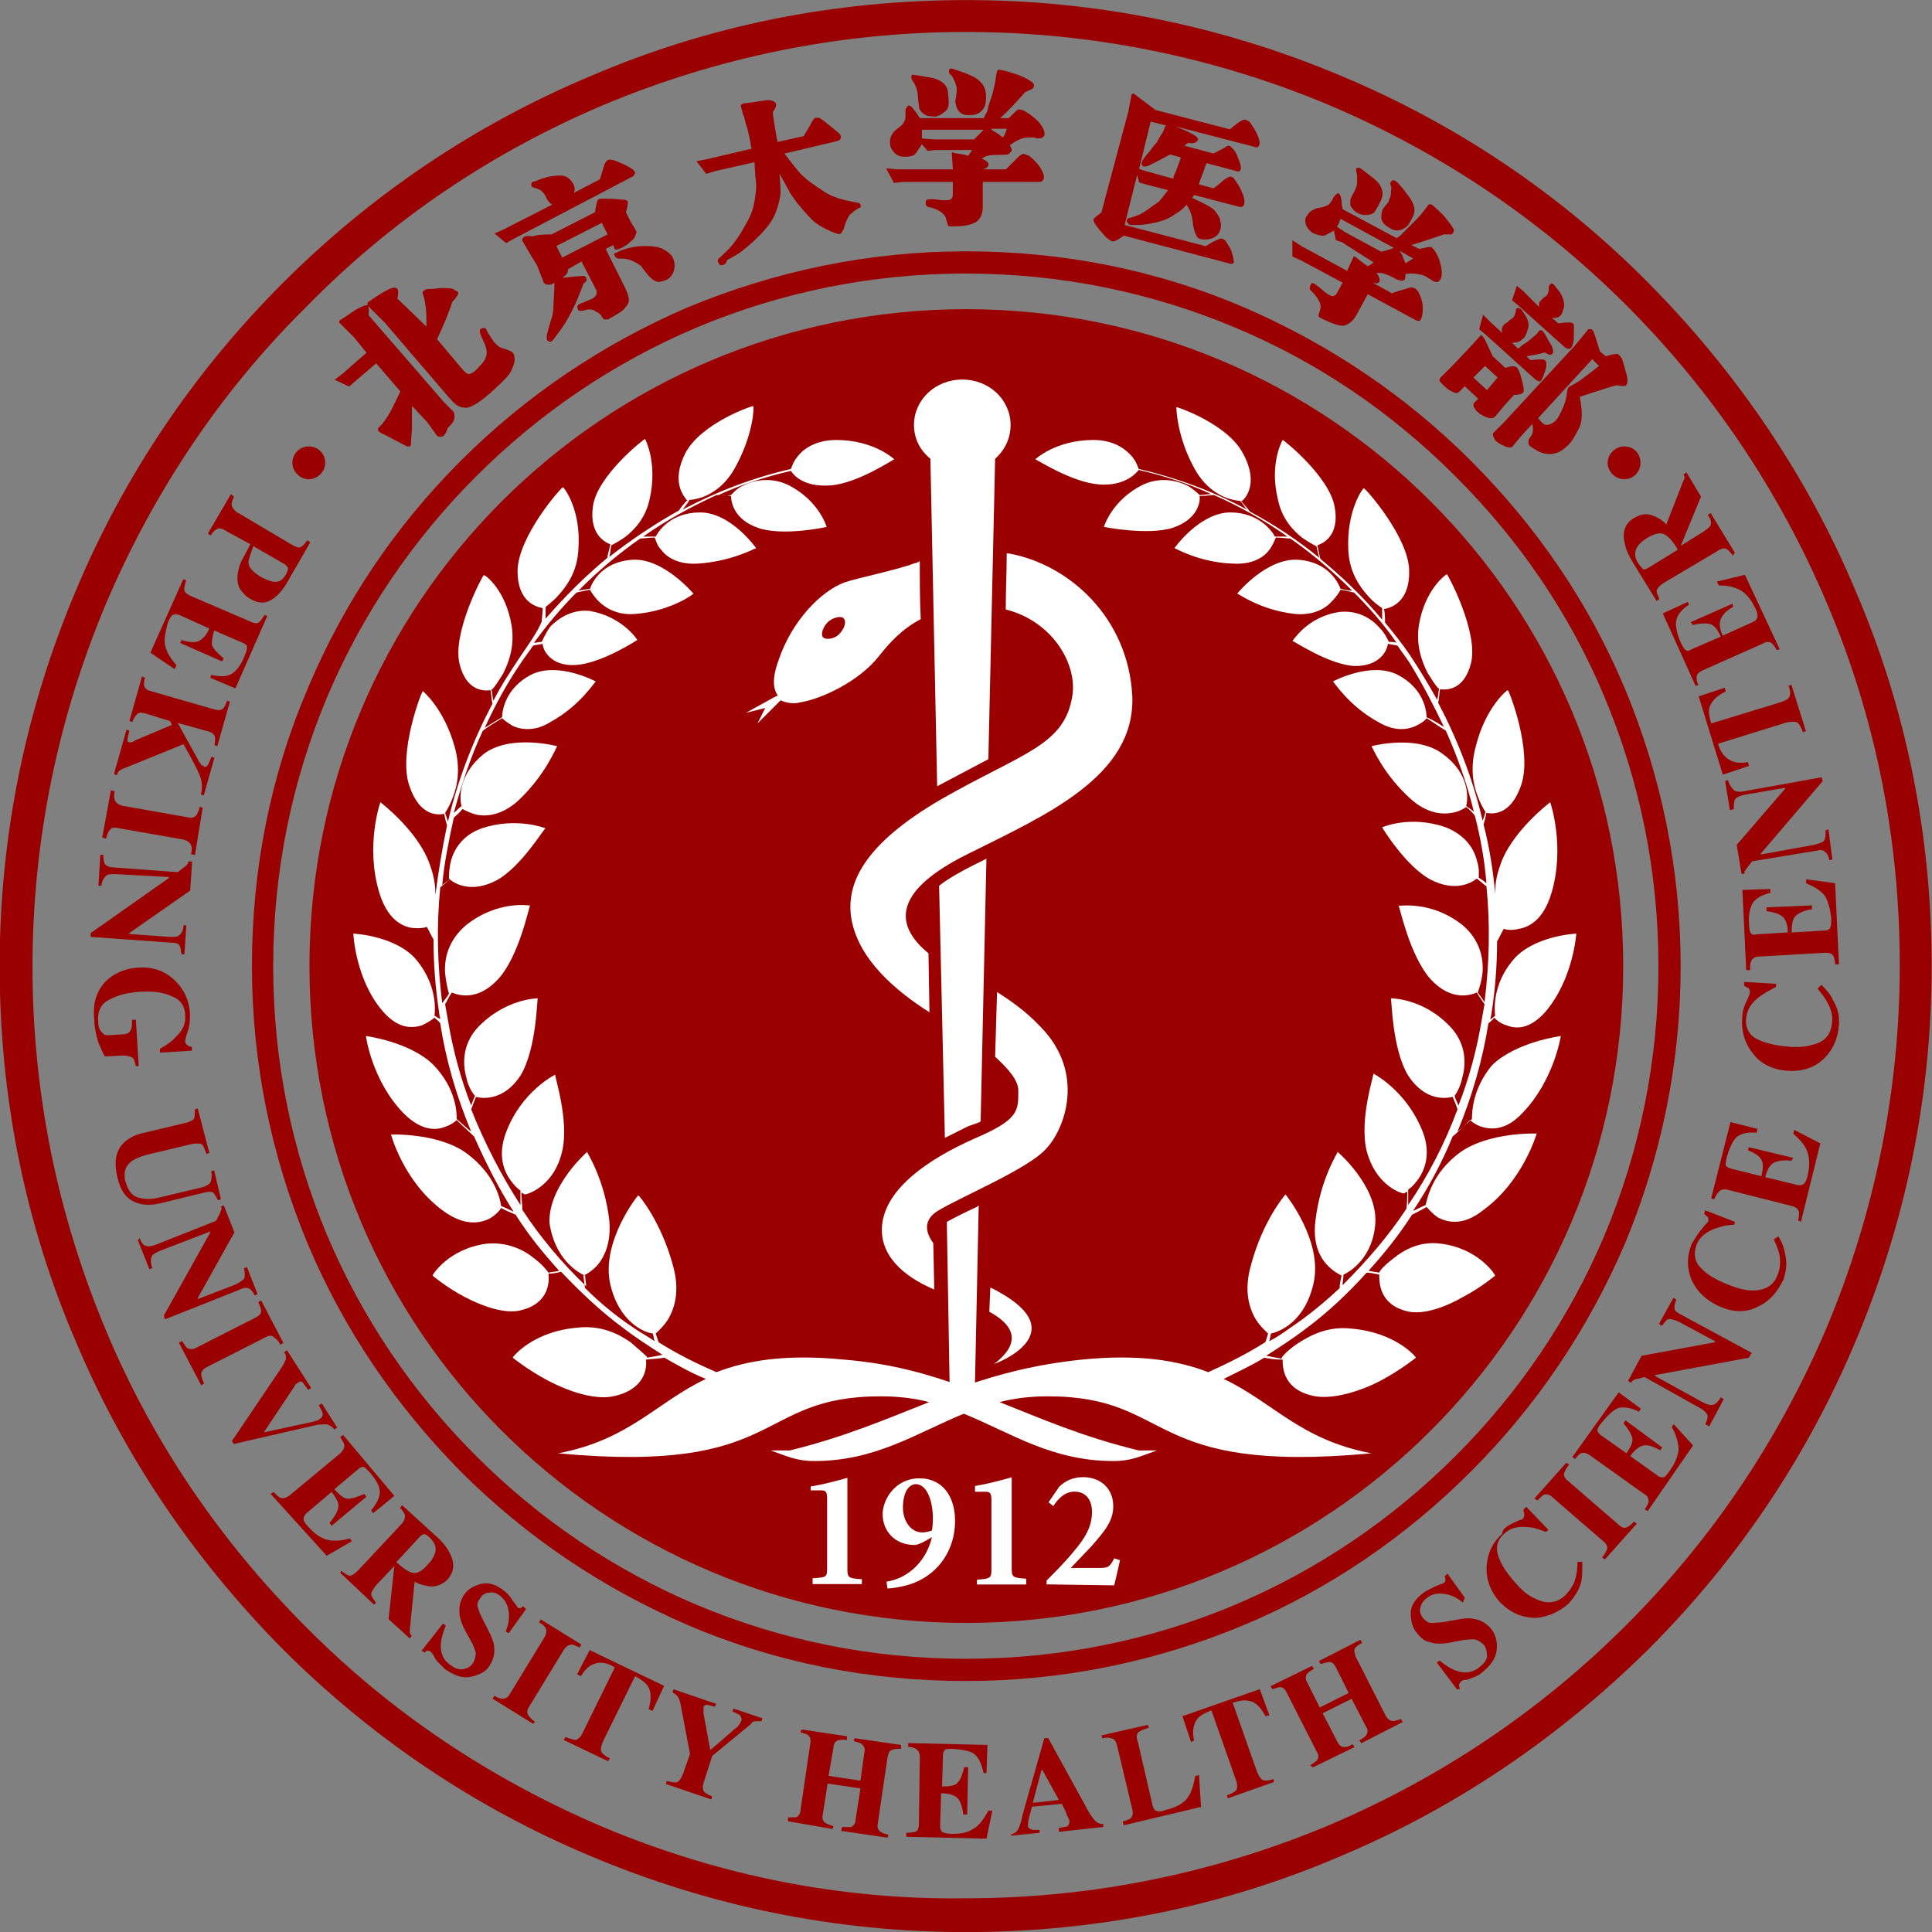 <?xml version="1.0" encoding="utf-8"?>
<!-- Generator: Adobe Illustrator 26.5.0, SVG Export Plug-In . SVG Version: 6.00 Build 0)  -->
<svg version="1.1"
	 id="svg2" xmlns:svg="http://www.w3.org/2000/svg" xmlns:rdf="http://www.w3.org/1999/02/22-rdf-syntax-ns#" xmlns:cc="http://creativecommons.org/ns#" xmlns:dc="http://purl.org/dc/elements/1.1/"
	 xmlns="http://www.w3.org/2000/svg" xmlns:xlink="http://www.w3.org/1999/xlink" x="0px" y="0px" viewBox="0 0 200 200"
	 style="enable-background:new 0 0 200 200;" xml:space="preserve">
<rect x="0" y="0" width="200" height="200" fill="#808080" stroke="none"/>
<style type="text/css">
	.st0{fill:#9B0000;}
	.st1{fill:#FFFFFF;}
</style>
<g>
	<g id="g20" transform="translate(168.035,100.005)">
		<path id="path22" class="st0" d="M0,0c0,37.6-30.5,68-68,68c-37.6,0-68-30.4-68-68c0-37.6,30.4-68,68-68C-30.5-68,0-37.6,0,0"/>
	</g>
	<g id="g24" transform="translate(62.364,10.909)">
		<path id="path26" class="st0" d="M0,178.2c-11.5-4.9-21.9-11.8-30.7-20.7c-8.9-8.9-15.9-19.2-20.7-30.7c-5-11.9-7.6-24.6-7.6-37.6
			s2.6-25.7,7.6-37.6c4.9-11.5,11.8-21.9,20.7-30.7C-21.8,11.8-11.5,4.9,0,0c11.9-5,24.6-7.6,37.6-7.6C50.7-7.6,63.4-5,75.3,0
			C86.8,4.9,97.1,11.8,106,20.7c8.9,8.9,15.8,19.2,20.7,30.7c5.1,11.9,7.6,24.6,7.6,37.6s-2.6,25.7-7.6,37.6
			c-4.9,11.5-11.8,21.8-20.7,30.7c-8.9,8.9-19.2,15.8-30.7,20.7c-11.9,5-24.6,7.6-37.6,7.6C24.6,185.8,11.9,183.2,0,178.2 M-1.3-3
			C-13.2,2-23.9,9.2-33.1,18.4c-9.2,9.2-16.4,19.9-21.4,31.8c-5.2,12.3-7.9,25.4-7.9,38.9c0,13.5,2.6,26.6,7.9,38.9
			c5,11.9,12.3,22.6,21.4,31.8c9.2,9.2,19.9,16.4,31.8,21.4c12.3,5.2,25.4,7.9,38.9,7.9c13.5,0,26.6-2.6,38.9-7.9
			c11.9-5,22.6-12.3,31.8-21.4c9.2-9.2,16.4-19.9,21.4-31.8c5.2-12.3,7.9-25.4,7.9-38.9c0-13.5-2.6-26.6-7.9-38.9
			c-5-11.9-12.3-22.6-21.4-31.8C99.2,9.2,88.5,2,76.6-3c-12.3-5.2-25.4-7.9-38.9-7.9C24.1-10.9,11-8.3-1.3-3"/>
	</g>
	<g id="g28" transform="translate(72.081,33.918)">
		<path id="path30" class="st0" d="M0,132.2c-8.5-3.6-16.2-8.8-22.8-15.4c-6.6-6.6-11.8-14.3-15.4-22.8c-3.7-8.8-5.6-18.2-5.6-27.9
			c0-9.7,1.9-19.1,5.6-27.9c3.6-8.5,8.8-16.2,15.4-22.8C-16.2,8.8-8.5,3.6,0,0c8.8-3.7,18.2-5.6,27.9-5.6C37.6-5.6,47-3.7,55.8,0
			C64.4,3.6,72,8.8,78.6,15.4C85.2,22,90.4,29.6,94,38.2c3.7,8.8,5.6,18.2,5.6,27.9c0,9.7-1.9,19.1-5.6,27.9
			c-3.6,8.5-8.8,16.2-15.4,22.8c-6.6,6.6-14.3,11.8-22.8,15.4c-8.8,3.7-18.2,5.6-27.9,5.6C18.2,137.8,8.8,135.9,0,132.2 M-0.9-2.1
			C-9.7,1.7-17.6,7-24.4,13.8c-6.8,6.8-12.1,14.7-15.8,23.5c-3.9,9.1-5.8,18.8-5.8,28.8c0,10,2,19.7,5.8,28.8
			c3.7,8.8,9.1,16.7,15.8,23.5c6.8,6.8,14.7,12.1,23.5,15.9c9.1,3.9,18.8,5.8,28.8,5.8c10,0,19.7-2,28.8-5.8
			c8.8-3.7,16.7-9.1,23.5-15.9c6.8-6.8,12.1-14.7,15.9-23.5c3.8-9.1,5.8-18.8,5.8-28.8c0-10-2-19.7-5.8-28.8
			c-3.7-8.8-9.1-16.7-15.9-23.5C73.4,7,65.5,1.7,56.7-2.1c-9.1-3.9-18.8-5.8-28.8-5.8C17.9-7.9,8.3-5.9-0.9-2.1"/>
	</g>
	<g id="g32" transform="translate(44.144,166.215)">
		<path id="path34" class="st0" d="M0-132.4c0-0.9,0-1.7-0.1-2.2l-0.1-0.6l-0.2-0.7c0-0.2,0.2-0.3,0.5-0.4c0.1,0,0.3,0,0.5,0
			l0.9-0.1c0.7,0,1.2,0,1.4,0.2c0.2,0.1,0.4,0.2,0.4,0.3c0,0.2-0.2,0.5-0.6,0.9c-0.3,0.9-0.8,2.2-1.6,3.9l2.7,3.2
			c0.2,0.2,0.4,0.4,0.6,0.4c0.2,0,0.6-0.2,1.1-0.8c0.4-0.4,0.6-0.7,0.7-1.1c0.1-0.4,0-0.9-0.3-1.5l-0.3-0.7
			c-0.1-0.3-0.1-0.6,0.1-0.6c0.2-0.1,0.4-0.1,0.5,0.1l0.2,0.4l0.4,0.6c0.1,0.2,0.3,0.4,0.5,0.6c0.2,0.2,0.4,0.3,0.8,0.4
			c0.3,0.1,0.6,0.2,0.7,0.3c0.2,0.1,0.3,0.3,0.3,0.5c0,0.2,0.1,0.3,0,0.5c0,0.2-0.1,0.5-0.3,0.9c-0.1,0.4-0.8,1.1-2,2.2
			c-1.2,1.1-2.1,1.6-2.6,1.7c-0.5,0-0.8-0.1-1.1-0.3c-0.3-0.2-0.5-0.5-0.8-0.8l-6.6-7.7l-1.8-1.8c0-0.1,0-0.2,0-0.2
			c0-0.1,0.1-0.2,0.3-0.3c1.6-1.1,2.5-1.6,2.8-1.2c0.1,0.1,0.1,0.4,0,1L0-132.4z M-1.5-124.2c0,0.1,0,0.1,0,0.2c0,0.1,0,0.4,0,0.9
			c0,0.5,0,1,0,1.3l-0.1,1.4c0,0.2,0,0.3-0.1,0.4c0,0-0.1,0-0.3,0l-2.5-1.3c-0.3-0.1-0.4-0.3-0.5-0.3c0-0.1,0-0.2,0-0.3l0.4-0.4
			l0.3-0.4c0.4-0.5,0.9-1.5,1.6-3l-2.5-2.9l-2,1.7l-0.8,0.7l-1.5-0.7l0.9-0.7l2.4-2.1l-1.3-1.6l-1.5-1.5c-0.1-0.1,0-0.2,0.1-0.3
			c0.3-0.2,0.8-0.5,1.5-1c0.7-0.4,1.2-0.6,1.3-0.5c0.1,0.1,0.2,0.4,0.1,1l7.8,9l1,1c0.1,0.1,0.1,0.3,0.1,0.6c0,0.3-0.2,0.6-0.7,1.1
			C2-121.2,1.7-121,1.5-121c-0.1,0-0.3,0-0.4-0.1l-1-1.4L-1.5-124.2z"/>
	</g>
	<g id="g36" transform="translate(63.797,173.868)">
		<path id="path38" class="st0" d="M0-147.7l0.4-0.2c1-0.4,1.9-0.5,2.6-0.5c0.8,0,1.4,0.1,1.8,0.3c0.4,0.2,0.7,0.4,1,0.8
			c0.2,0.4,0.3,0.8,0.2,1.3c-0.1,0.5-0.4,0.9-0.8,1.1c-0.5,0.2-0.9,0.3-1.2,0.1c-0.2-0.1-0.5-0.3-0.8-0.7c-0.3-0.4-0.5-0.6-0.6-0.8
			c-0.1-0.1-0.4-0.3-0.8-0.5c-0.4-0.2-0.8-0.3-1.2-0.3l-0.3,0c-0.1,0-0.2,0-0.3-0.1c-0.1,0-0.1-0.1-0.2-0.3
			C-0.3-147.5-0.2-147.7,0-147.7 M-6.2-148.4l0.6,1.2l4.7-2.4l-0.6-1.2L-6.2-148.4z M-6.7-149.6l4.5-2.3c0.1-0.7,0.2-1.1,0.3-1.3
			c0.1-0.1,0.3-0.1,0.8-0.1c1,0,1.6,0.1,1.8,0.1c0.3,0,0.4,0.1,0.5,0.2c0,0.1,0,0.5-0.2,1.1l0.5,1l0.6,1c0,0.2-0.1,0.3-0.2,0.6
			c-0.1,0.2-0.4,0.4-0.7,0.7c-0.3,0.2-0.6,0.4-0.9,0.5c-0.3,0.1-0.5,0.1-0.5-0.1l-0.1-0.3l-0.8,0.4l2,4c0.3,0.6,0.4,1,0.4,1.3
			c0,0.3-0.2,0.6-0.4,0.8c-0.2,0.3-0.7,0.6-1.4,1c-0.2,0.1-0.3,0.2-0.4,0.2c-0.1,0-0.2,0-0.3,0c-0.1,0-0.2-0.1-0.3-0.3
			c-0.1-0.2-0.3-0.4-0.6-0.5c-0.2-0.2-0.6-0.3-1-0.2l-0.4,0.1c-0.1,0-0.2,0-0.3,0c-0.1,0-0.2-0.1-0.2-0.3c-0.1-0.1,0-0.3,0.2-0.4
			l0.5-0.2l0.7-0.3c0.5-0.2,0.7-0.6,0.5-1l-1.5-2.9L-5-146c0,0.1,0,0.3-0.1,0.4c0,0.1-0.2,0.3-0.5,0.5c1.5-0.2,2.2-0.2,2.3-0.2
			c0.1,0.1,0.2,0.1,0.2,0.3c0.1,0.1,0,0.3-0.3,0.5c-0.8,2.2-1.6,3.8-2.6,5.1l-0.3,0.4c-0.2,0.3-0.4,0.5-0.5,0.5
			c-0.1,0-0.2,0-0.3-0.1c-0.1-0.1-0.1-0.2-0.1-0.4c0-0.2,0.1-0.5,0.2-0.9l0.2-0.7c0.2-0.5,0.3-1.1,0.3-1.7c0-0.6,0.1-1.4,0.1-2.3
			c-0.2,0.1-0.3,0.2-0.4,0.2c-0.1,0-0.2,0-0.4,0c-0.1,0-0.2-0.1-0.3-0.2l-0.7-1.8l-0.5-0.8l-1-1.7c-0.1-0.2,0-0.3,0.1-0.4
			c0.1-0.1,0.4-0.2,0.9-0.1C-8-149.6-7.4-149.6-6.7-149.6 M-10.7-149.1l-0.7,0.4l-1.2-1l0.9-0.4l5.1-2.6c-0.1,0-0.1,0-0.2-0.1
			c0,0-0.1-0.1-0.2-0.2c-0.1-0.1-0.1-0.2-0.2-0.3l-0.2-0.4c-0.2-0.3-0.4-0.5-0.7-0.6l-0.3-0.1c-0.1,0-0.2-0.1-0.3-0.1
			c-0.1-0.1-0.1-0.2-0.1-0.3c0-0.1,0.1-0.3,0.4-0.3l0.5-0.2c0.8-0.3,1.5-0.4,2.1-0.4c0.6,0,1,0.3,1.3,0.8c0.2,0.3,0.2,0.6,0.2,0.7
			l-0.1,0.3l2.7-1.4c0.3-0.9,0.4-1.4,0.5-1.6c0.1-0.2,0.2-0.3,0.3-0.4c0.1,0,0.2-0.1,0.5,0c0.2,0,0.6,0.2,1.3,0.5
			c0.6,0.3,0.9,0.5,1,0.7c0.1,0.2,0,0.3-0.2,0.5L-10.7-149.1z"/>
	</g>
	<g id="g40" transform="translate(73.104,183.493)">
		<path id="path42" class="st0" d="M0-167l4.7-1.1c0-0.1-0.1-0.3-0.1-0.5c0-0.2-0.1-0.5-0.2-1c-0.1-0.5-0.2-0.8-0.3-1.1
			c-0.1-0.3-0.1-0.6-0.3-1c-0.1-0.4-0.2-0.7-0.2-0.8c0-0.1,0-0.2,0.1-0.2c0,0,0.1-0.1,0.3-0.1c0.8-0.1,1.5-0.2,2.1-0.3
			c0.6-0.1,1,0.1,1.1,0.3c0.1,0.2,0,0.5-0.3,0.9c0,0.4,0.1,0.7,0.1,0.9l0.3,1.8l0.1,0.4l2.7-0.6c0.2-0.4,0.5-0.8,0.7-1.2
			c0.2-0.4,0.4-0.7,0.5-0.7c0.1,0,0.3,0,0.4,0c0.2,0.1,0.6,0.4,1.2,0.9c0.6,0.5,1,0.8,1,0.9c0.1,0.3,0,0.4-0.1,0.5
			c-0.1,0.1-0.3,0.1-0.6,0.2l-5.1,1.2c1,1.3,1.6,2.1,2,2.4c0.4,0.4,1,0.8,1.9,1.4c0.8,0.6,1.8,0.9,2.7,1.1l1,0.2
			c0.2,0,0.3,0.2,0.3,0.3c0,0.1,0,0.2-0.1,0.2l-0.2,0.1l-0.3,0.2c-0.2,0.1-0.3,0.3-0.5,0.4c-0.1,0.1-0.2,0.3-0.3,0.5
			c-0.1,0.2-0.2,0.4-0.3,0.8c-0.1,0.4-0.3,0.6-0.4,0.7c-0.1,0.1-0.4,0-0.9-0.2c-0.9-0.4-1.6-0.8-2.1-1.3c-0.5-0.5-1-1.1-1.5-1.7
			c-0.5-0.7-0.8-1.1-0.8-1.2l-1-1.8c0,0.5,0.1,1.1,0.1,1.8c0,0.6-0.2,1.4-0.5,2.2c-0.3,0.8-0.9,1.6-1.7,2.4
			c-0.8,0.8-1.4,1.3-1.8,1.6c-0.4,0.3-0.9,0.6-1.5,0.9L2-156.2c-0.3,0.2-0.5,0.2-0.6,0.1c-0.1-0.1-0.2-0.3-0.2-0.4
			c0-0.1,0.1-0.3,0.2-0.3l0.4-0.4c0.7-0.6,1.3-1.4,1.8-2.2c0.5-0.9,0.9-1.5,1.1-2.1c0.2-0.5,0.3-1.1,0.4-1.8c0.1-0.7,0.1-1.3,0-1.8
			l-0.1-1.6l-4,0.9l-1,0.3l-1-1.3L0-167z"/>
	</g>
	<g id="g44" transform="translate(117.919,182.489)">
		<path id="path46" class="st0" d="M0-165l0.6,0.2l2.9,0.8c0.1-0.2,0.1-0.4,0.2-0.5l0.2-0.5c0.1-0.3,0.2-0.5,0.3-0.8l0.1-0.3l0-0.1
			l-1.1-0.3c-0.7,0.4-1.3,0.7-1.7,0.9l-0.4,0.2c-0.4,0.2-0.7,0.2-0.8,0c-0.1-0.2,0-0.4,0.2-0.7l0.3-0.4c0.1-0.1,0.3-0.3,0.5-0.6
			c0.2-0.3,0.4-0.5,0.5-0.6l0.4-0.7c0.2-0.3,0.3-0.5,0.3-0.5l0.2-0.5l0.1-0.1l-1.6-0.4L0-165z M-0.2-164.4l-1.3,5.2l8.4,2.2
			c0.9-0.6,1.5-0.8,1.6-0.8c0.1,0,0.3,0.1,0.4,0.2c0.1,0.1,0.2,0.3,0.4,0.6c0.2,0.3,0.3,0.6,0.4,1c0.1,0.3,0.1,0.6,0.1,0.7
			c-0.1,0.1-0.2,0.2-0.4,0.1l-11-2.9c-0.5,0.4-0.9,0.6-1.1,0.6c-0.2,0-0.4-0.2-0.7-0.4c-0.9-1-1.4-1.6-1.3-1.9
			c0-0.1,0.3-0.3,0.8-0.7l2.8-10.5l0.3-1.6c0-0.1,0.1-0.2,0.1-0.2c0.1,0,0.2,0,0.4,0.2l2,1.5l7.7,2c0.8-0.7,1.3-1,1.5-1
			c0.2,0,0.3,0.1,0.5,0.2c0.1,0.1,0.3,0.4,0.5,0.7c0.2,0.4,0.4,0.7,0.5,1.1c0.1,0.3,0.1,0.6,0,0.7c-0.1,0.2-0.3,0.2-0.5,0.1
			l-8.1-2.1c1.7,0.7,2.4,1.1,2.3,1.4c-0.2,0.3-0.5,0.4-1,0.3c-0.2,0.1-0.3,0.2-0.4,0.3l3,0.8c0.8-0.4,1.2-0.6,1.3-0.7
			c0.1-0.1,0.2-0.1,0.3-0.1c0.1,0,0.2,0.1,0.4,0.3c0.2,0.2,0.4,0.5,0.6,1.1c0.2,0.5,0.3,0.9,0.2,1.1c-0.1,0.2-0.3,0.2-0.5,0.1
			l-3-0.8c0,0.1-0.1,0.1-0.1,0.2c0,0,0,0.1-0.1,0.2c0,0.1-0.1,0.4-0.3,0.9c-0.2,0.5-0.3,0.8-0.3,0.9l1.5,0.4c0.3-0.2,0.7-0.5,1-0.8
			c0.4-0.3,0.6-0.4,0.8-0.4c0.1,0,0.3,0.1,0.4,0.3c0.2,0.3,0.5,0.7,0.7,1.2c0.2,0.4,0.3,0.8,0.3,1c0,0.2,0,0.4-0.1,0.5
			c-0.1,0.1-0.2,0.2-0.5,0.1l-4.6-1.2L5.5-162c1.3,0.6,2.1,1,2.4,1.4c0.3,0.4,0.5,0.7,0.5,1c0.1,0.3,0.1,0.6,0,0.9
			c-0.1,0.3-0.2,0.5-0.5,0.7c-0.3,0.2-0.6,0.3-1.1,0.3c-0.5,0-0.8-0.1-0.9-0.5c-0.2-0.3-0.2-0.6-0.3-0.9l-0.1-0.8
			c-0.1-0.5-0.3-1-0.6-1.4c-0.3,0.4-0.7,0.7-1.2,1c-0.4,0.3-1,0.6-1.8,0.8c-0.8,0.2-1.5,0.3-2.1,0.3l-0.3,0c-0.3,0-0.5,0-0.6-0.1
			c-0.1-0.1-0.1-0.2-0.2-0.3c0-0.1,0.1-0.3,0.2-0.3l0.4-0.1l0.8-0.3c0.1-0.1,0.4-0.2,0.8-0.5c0.4-0.3,0.7-0.5,1-0.7
			c0.3-0.2,0.6-0.7,1.1-1.3l-2.3-0.6L0-163.6L-0.2-164.4z"/>
	</g>
	<g id="g48" transform="translate(144.888,174.059)">
		<path id="path50" class="st0" d="M0-148.1c0.2,0.3,0.3,0.5,0.4,0.8c0.1,0.3,0.2,0.4,0.2,0.5c0.3-0.2,0.5-0.3,0.8-0.5L0-148.1z
			 M-0.9-155.2c0.1-0.2,0.2-0.3,0.5-0.1c0.3,0.2,0.7,0.7,1.3,1.5c0.6,0.8,0.8,1.5,0.5,2.1c-0.3,0.6-0.5,1-0.8,1.2
			c-0.6,0.4-1.1,0.4-1.7,0c-0.5-0.3-0.8-0.6-0.8-1.1c0-0.4,0.1-0.8,0.3-1l0.4-0.5c0.1-0.1,0.1-0.3,0.2-0.5c0.1-0.2,0.1-0.4,0.1-0.6
			c0-0.2,0.1-0.4,0-0.6C-1-155.1-1-155.2-0.9-155.2 M-4.5-156.6c0.1-0.1,0.1-0.1,0.3-0.1c0.1,0,0.6,0.4,1.5,1.1
			c0.9,0.7,1.1,1.5,0.8,2.2c-0.3,0.7-0.6,1.1-0.7,1.3c-0.2,0.2-0.5,0.3-0.9,0.3c-0.4,0-0.7-0.1-1-0.3c-0.3-0.2-0.5-0.5-0.6-0.7
			c0-0.2,0-0.5,0-0.6c0.1-0.2,0.2-0.5,0.4-0.8c0.2-0.4,0.3-0.7,0.3-1c0-0.3,0-0.5,0-0.7C-4.5-156.3-4.5-156.5-4.5-156.6 M-6.1-151.4
			C-6.1-151.4-6.1-151.3-6.1-151.4c-0.1,0.1-0.1,0.2-0.1,0.2l-0.1,0.3l-0.2,0.3l0.9,0.6l3.7,2c0.4-0.1,0.8-0.2,1.3-0.4L-6.1-151.4z
			 M-6.8-150.2c-0.3,0.2-0.6,0.3-0.9,0.5c-0.3,0.1-0.7,0-1.2-0.2c-0.4-0.2-0.7-0.6-0.8-0.9c-0.1-0.4-0.1-0.7,0.1-0.9
			c0.1-0.2,0.3-0.4,0.4-0.5c0.2-0.1,0.4-0.2,0.6-0.3l0.6-0.1c0.3-0.1,0.5-0.2,0.7-0.3c0.1-0.1,0.2-0.3,0.3-0.4l0.2-0.4
			c0.1-0.1,0.2-0.2,0.3-0.3c0.2-0.1,0.3,0,0.4,0.3c0,0.1,0.1,0.3,0.1,0.6c0,0.3,0.1,0.6,0.1,0.7l5.6,3c0.1-0.1,0.3-0.2,0.3-0.2
			c0.1-0.1,0.3-0.3,0.6-0.6l0.9-0.9c0.3-0.3,0.6-0.6,0.9-1l0.4-0.5l0.2-0.3c0.1,0,0.2,0,0.3,0c0.4,0.3,0.9,0.8,1.3,1.2
			c0.4,0.5,0.7,0.9,0.9,1.2c0.2,0.3,0.1,0.5-0.1,0.7c-0.1,0-0.4,0-0.8,0c-1.2,0.4-2.3,0.8-3.4,1.1l0.8,0.4c0,0,0.1,0,0.1,0l0.5-0.1
			c0.3-0.1,0.5-0.1,0.6-0.1c0.1,0,0.3,0.2,0.5,0.5c0.3,0.5,0.5,1,0.6,1.6c0.1,0.6,0.1,1-0.1,1.3c-0.2,0.3-0.4,0.3-0.8,0.1
			c0,0-0.1-0.1-0.3-0.2c-0.2-0.1-0.3-0.2-0.5-0.3c-0.5-0.2-1.2-0.3-2-0.2c0,0.3,0,0.5-0.1,0.6c-0.1,0.1-0.2,0.1-0.3,0.1
			c-0.1,0-0.5-0.1-1-0.4c-0.6-0.3-1-0.4-1.2-0.4l-0.4,0c0.3,0.4,0.4,0.7,0.3,0.9c-0.1,0.2-0.3,0.2-0.7,0.1l2,1.1
			c1.1-0.4,1.7-0.5,1.9-0.6c0.2,0,0.3,0,0.5,0.1c0.1,0.1,0.3,0.2,0.4,0.5c0.3,0.6,0.4,1.1,0.4,1.6c0,0.5-0.1,0.9-0.2,1.1
			c-0.1,0.2-0.3,0.2-0.5,0.1l-5-2.7l-1.2,2.2c-0.3,0.5-0.6,0.8-1.1,1c-0.4,0.2-1.2-0.1-2.3-0.6c-0.2-0.1-0.3-0.2-0.4-0.2
			c-0.1-0.1-0.1-0.1-0.1-0.2c0-0.1,0.1-0.3,0.2-0.7c0.1-0.4-0.1-0.9-0.7-1.6l-0.3-0.3c-0.1-0.1-0.1-0.1-0.1-0.2c0-0.1,0-0.2,0.1-0.4
			c0.1-0.2,0.3-0.2,0.5,0l0.4,0.3l0.6,0.5c0.4,0.3,0.6,0.4,0.8,0.4c0.1,0,0.3-0.1,0.4-0.3l0.6-1.1l-4.3-2.3l-0.9-0.4l0-1.7l0.9,0.6
			l4.8,2.6l0-0.1l0.6-1.3c0-0.1,0.1-0.1,0.1-0.1c0.1,0,0.1,0,0.2,0.1c0.5,0.4,0.9,0.7,1.2,0.9c0.2-0.1,0.4-0.2,0.6-0.4L-6-149
			l-0.6-0.2L-6.8-150.2z"/>
	</g>
	<g id="g52" transform="translate(165.528,162.082)">
		<path id="path54" class="st0" d="M0-124.2l-0.7-0.7l-5.6,6.1c0.3,0.4,0.6,0.7,0.8,0.7c0.2,0,0.4,0,0.7-0.2
			c0.2-0.1,0.5-0.4,0.7-0.8c0.3-0.6,0.6-1.2,0.7-1.8l0.1-0.6c0-0.2,0.1-0.4,0.1-0.4c0-0.1,0.2-0.2,0.4-0.3l0.7-0.4
			C-1.7-122.9-1-123.4,0-124.2 M-8.4-130.5l-0.6-0.5l0.5-1.5l0.7,0.6l1.6,1.6c0-0.2,0-0.3,0-0.4c0-0.1,0.1-0.2,0.2-0.3
			c0,0,0.1-0.1,0.2-0.2c0.1-0.1,0.2-0.2,0.3-0.2c0.2-0.2,0.3-0.5,0.3-0.7v-0.3c0-0.1,0.1-0.2,0.2-0.3c0.1-0.1,0.3,0,0.5,0.3l0.4,0.5
			c0.4,0.6,0.5,1.1,0.5,1.5c-0.1,0.4-0.2,0.7-0.3,0.9c-0.3,0.3-0.6,0.4-1,0.3l0.7,0.6c0.6-0.1,0.9-0.1,1.1-0.1c0.1,0,0.3,0,0.4,0.1
			c0.1,0.1,0.1,0.1,0.1,0.3c0,0.1,0,0.4,0,0.8c0,0.4,0,0.7-0.1,1c-0.1,0.3-0.1,0.4-0.3,0.5c-0.1,0.1-0.3,0-0.5-0.1L-8.4-130.5z
			 M0.1-125.7l0.6,0.5c0.7-0.2,1.1-0.3,1.3-0.2c0.1,0.1,0.3,0.3,0.4,0.5c0.1,0.3,0.2,0.7,0.4,1.4c0.2,0.7,0.2,1.1,0,1.3
			c-0.1,0.1-0.5,0.1-1,0c-0.4,0.1-1.7,0.5-3.8,1.2c0.3,1.4,0.3,2.6-0.1,3.3c-0.4,0.8-0.7,1.3-1.1,1.7c-1.2,1.2-2.4,1.2-3.8,0.2
			c-0.2-0.1-0.3-0.3-0.3-0.4c0-0.1,0-0.2,0-0.3c0-0.1,0.1-0.2,0.3-0.5c0.2-0.3,0.2-0.7,0.1-1.2l-1.2,1.3l-0.9,1.1
			c-0.3,0.1-0.6,0-1-0.2c-0.4-0.2-0.7-0.4-0.8-0.6c-0.1-0.2-0.2-0.4-0.2-0.6l1.2-1.2l7.3-7.9l1.4-1.7c0.1,0,0.2,0,0.3,0
			c0.1,0,0.2,0.2,0.3,0.4L0.1-125.7z M-11.8-127.5l-0.6-0.5l0.4-1.5l0.7,0.7l1.3,1.2c-0.1-0.3-0.1-0.6,0.2-0.9c0,0,0.1-0.1,0.3-0.2
			c0.1-0.1,0.3-0.3,0.5-0.4c0.2-0.2,0.3-0.3,0.3-0.5l0.1-0.2l0-0.2c0-0.1,0.1-0.2,0.2-0.2c0.1,0,0.2,0,0.4,0.2
			c0.1,0.2,0.3,0.4,0.5,0.8c0.2,0.4,0.3,0.8,0.1,1.3c-0.1,0.4-0.3,0.8-0.5,0.9c-0.3,0.3-0.6,0.4-1.1,0.4l0.6,0.6
			c0.2-0.1,0.3-0.2,0.4-0.3c0.1-0.1,0.3-0.2,0.6-0.4l0.6-0.5c0.2-0.2,0.4-0.3,0.5-0.5c0.1-0.2,0.2-0.2,0.3-0.2
			c0.1,0,0.2,0.1,0.4,0.4c0.2,0.3,0.4,0.8,0.7,1.2c0.2,0.5,0.2,0.8,0,0.9c-0.2,0.1-0.4,0-0.7-0.2c-0.7,0.2-1.3,0.3-1.9,0.4l0.4,0.4
			c0.9-0.1,1.4-0.1,1.5,0c0.2,0.2,0.2,0.6,0,1.2c-0.2,0.6-0.4,1-0.5,1c-0.2,0-0.4-0.1-0.6-0.3L-11.8-127.5z M-11.8-124.2l-1.2,1.2
			l1.4,1.3l1.1-1.3L-11.8-124.2z M-11-125.2l1.3,1.2c0.6-0.2,0.9-0.2,1.1-0.1c0.2,0.1,0.4,0.5,0.6,1.3c0.2,0.8,0.3,1.2,0.1,1.4
			c-0.1,0.1-0.4,0.2-0.9,0.2l-1,1.1l-1,1.2c-0.3,0.2-0.7,0.1-1.1-0.1c-0.4-0.2-0.7-0.4-0.9-0.7c-0.2-0.3-0.3-0.5-0.1-0.7l0.4-0.4
			l-1.4-1.3l-0.5,0.5c-0.1,0.1-0.2,0.2-0.3,0.2c-0.1,0-0.3,0-0.6-0.2c-0.3-0.1-0.6-0.4-1-0.8c-0.1-0.1-0.2-0.2-0.2-0.3
			c0-0.1,0-0.2,0.1-0.3l1.4-1.4l1.6-1.7c0.8-0.9,1.2-1.3,1.2-1.3c0.1,0,0.1,0.1,0.2,0.2l0.2,0.3L-11-125.2z"/>
	</g>
	<g id="g56" transform="translate(25.718,141.735)">
		<path id="path58" class="st0" d="M0-83.5c0,0.5,0.5,1,1.3,1.5c0.6,0.3,1.1,0.5,1.5,0.5c0.5,0,0.8-0.3,1.1-0.8
			c0.1-0.2,0.2-0.4,0.2-0.6c0-0.1-0.1-0.2-0.3-0.4l-3.3-1.9C0.2-84.3,0-83.8,0-83.5 M-1.5-90.3c-0.2,0.4-0.3,0.8-0.2,1
			c0.1,0.2,0.3,0.5,0.7,0.7l5.4,3.2c0.5,0.3,0.8,0.4,1,0.3c0.2-0.1,0.4-0.3,0.7-0.7l0.3,0.2l-2.3,4C3.6-80.7,3-80,2.3-79.6
			s-1.4,0.3-2.2-0.2c-0.4-0.2-0.7-0.6-1-1c-0.2-0.4-0.3-0.9-0.2-1.6c0.1-0.5,0.2-0.9,0.4-1.3c0.2-0.4,0.5-0.9,0.9-1.7l-2.4-1.3
			c-0.4-0.3-0.8-0.4-1-0.3c-0.2,0.1-0.5,0.3-0.7,0.7l-0.3-0.2l2.4-4.1L-1.5-90.3z"/>
	</g>
	<g id="g60" transform="translate(18.969,140.064)">
		<path id="path62" class="st0" d="M0-80.1L0.3-80c-0.1,0.4-0.2,0.7-0.2,0.9c0,0.3,0.2,0.5,0.6,0.7l6.3,2.7c0.4,0.2,0.7,0.2,0.9,0
			c0.1-0.1,0.3-0.3,0.5-0.7l0.3,0.1l-3.3,7.5l-2.6-1.1l0.1-0.3c0.9,0.2,1.6,0.2,2.1-0.1c0.5-0.3,1-0.9,1.4-2
			c0.2-0.4,0.2-0.7,0.2-0.8c0-0.2-0.2-0.3-0.4-0.4l-3-1.3C3-74.1,2.9-73.5,3-73.2c0.2,0.4,0.6,0.8,1.2,1.3l-0.2,0.3l-4.3-1.9
			l0.1-0.3c0.8,0.2,1.4,0.3,1.8,0.1c0.4-0.2,0.8-0.6,1.1-1.3l-3.1-1.4c-0.3-0.1-0.5-0.1-0.7,0c-0.2,0.1-0.3,0.4-0.5,0.8
			C-1.8-74.8-2-74-1.9-73.4c0.1,0.7,0.5,1.4,1.2,2.2l-0.2,0.4l-2.5-1.7L0-80.1z"/>
	</g>
	<g id="g64" transform="translate(14.996,129.84)">
		<path id="path66" class="st0" d="M0-59.7c-0.1,0.4-0.1,0.7-0.1,0.8c0.1,0.3,0.3,0.5,0.7,0.6l6.6,1.9c0.4,0.1,0.7,0.1,0.9-0.1
			c0.1-0.1,0.3-0.4,0.4-0.8l0.3,0.1l-1.3,4.6l-0.3-0.1c0.1-0.5,0.1-0.8,0-1c-0.1-0.2-0.4-0.4-0.9-0.5L3.4-55l2.1,3.8
			c0.1,0.3,0.3,0.4,0.3,0.5c0.1,0.1,0.2,0.1,0.3,0.2c0.2,0.1,0.3,0,0.4-0.1c0.1-0.2,0.2-0.4,0.4-0.9l0.3,0.1l-1.1,3.9l-0.3-0.1
			c0.2-0.7,0.1-1.4-0.1-1.9c-0.2-0.6-0.8-1.7-1.7-3.3l-6.4,2.6c-0.1,0.1-0.2,0.1-0.3,0.2c-0.1,0.1-0.1,0.2-0.2,0.4l-0.3-0.1l1.3-4.6
			l0.3,0.1c-0.1,0.4-0.2,0.7-0.2,0.9c0,0.2,0,0.3,0.2,0.3c0.1,0,0.1,0,0.2,0c0.1,0,0.3-0.1,0.4-0.2l3.8-1.6l-0.2-0.4L0-56
			c-0.4-0.1-0.7-0.1-0.9,0.2c-0.1,0.1-0.3,0.4-0.4,0.7l-0.3-0.1l1.3-4.6L0-59.7z"/>
	</g>
	<g id="g68" transform="translate(11.882,118.114)">
		<path id="path70" class="st0" d="M0-36.2c-0.1,0.4-0.1,0.7,0,0.9c0.1,0.3,0.4,0.5,0.8,0.6l6.8,1.2c0.4,0.1,0.7,0,0.9-0.3
			c0.1-0.2,0.2-0.4,0.3-0.8l0.3,0.1l-0.8,4.9l-0.4-0.1c0.1-0.4,0.1-0.7,0-0.9c-0.1-0.3-0.4-0.5-0.8-0.6l-6.8-1.2
			c-0.4-0.1-0.7,0-0.8,0.2c-0.2,0.2-0.3,0.5-0.4,0.9l-0.4-0.1l0.9-4.9L0-36.2z"/>
	</g>
	<g id="g72" transform="translate(10.69,111.489)">
		<path id="path74" class="st0" d="M0-23c0,0.5,0.1,0.9,0.2,1c0.2,0.2,0.5,0.3,0.8,0.3l6.7,0.5c0.5-0.4,0.8-0.6,0.9-0.7
			c0.1-0.1,0.2-0.2,0.2-0.4l0.4,0l-0.2,3l-6.3,4.4v0.1l4.2,0.3c0.5,0,0.8,0,1-0.2c0.2-0.2,0.4-0.5,0.4-1l0.3,0l-0.2,3l-0.3,0
			c-0.1-0.5-0.1-0.8-0.2-0.9c-0.1-0.2-0.4-0.3-0.8-0.3l-8.4-0.6l0-0.4l8.1-5.7l0-0.1L1.3-21c-0.4,0-0.8,0-0.9,0.1
			c-0.3,0.2-0.5,0.5-0.6,1.1l-0.3,0l0.2-3.2L0-23z"/>
	</g>
	<g id="g76" transform="translate(17.964,98.667)">
		<path id="path78" class="st0" d="M0,2.7c1,0.9,1.6,2.1,1.7,3.5c0,0.6,0,1.2-0.2,1.8c-0.2,0.6-0.3,1-0.3,1.1c0,0.2,0.1,0.3,0.2,0.4
			c0.1,0.1,0.3,0.2,0.5,0.2l0,0.4l-3.3,0.2l0-0.4c0.7-0.4,1.3-0.8,1.6-1.2C1,8,1.3,7.2,1.2,6.4C1.2,5.5,0.7,4.8-0.1,4.5
			C-0.9,4.1-2,3.9-3.5,4c-1.2,0.1-2.2,0.3-3.1,0.8C-7.5,5.2-7.9,6-7.8,7.1c0,0.6,0.2,1,0.5,1.2C-7.2,8.5-7,8.5-6.7,8.5l1.5-0.1
			c0.4,0,0.7-0.2,0.8-0.5c0.1-0.2,0.1-0.5,0.1-1l0.4,0l0.3,4.8l-0.3,0c-0.1-0.5-0.2-0.8-0.4-0.9c-0.2-0.1-0.5-0.2-1-0.2l-1.8,0.1
			c-0.2-0.3-0.4-0.8-0.7-1.5c-0.2-0.7-0.4-1.5-0.4-2.3C-8.4,5.3-8,4-7.1,3c0.9-0.9,2-1.4,3.4-1.5C-2.2,1.4-1,1.8,0,2.7"/>
	</g>
	<g id="g80" transform="translate(21.668,80.648)">
		<path id="path82" class="st0" d="M0,38.7l-0.3,0.1c-0.2-0.5-0.3-0.9-0.5-1c-0.2-0.1-0.6-0.1-1.1,0l-4.6,1.1
			c-0.7,0.2-1.2,0.4-1.6,0.7c-0.6,0.5-0.8,1.1-0.6,2c0.3,1.1,0.8,1.7,1.7,1.8c0.5,0.1,1.1,0.1,1.9-0.1l4.2-1c0.5-0.1,0.8-0.3,1-0.5
			c0.1-0.2,0.2-0.6,0.1-1.2l0.3-0.1l0.7,3l-0.3,0.1c-0.2-0.4-0.4-0.7-0.5-0.8c-0.2-0.1-0.5-0.1-0.9,0L-5,43.9
			c-1.2,0.3-2.1,0.2-2.9-0.2c-0.8-0.4-1.3-1.2-1.6-2.4c-0.4-1.6-0.2-2.8,0.6-3.6c0.4-0.4,1-0.8,1.8-1l4.6-1.1
			c0.5-0.1,0.8-0.3,0.9-0.4c0.1-0.2,0.1-0.5,0.1-1l0.3-0.1L0,38.7z"/>
	</g>
	<g id="g84" transform="translate(14.466,71.781)">
		<path id="path86" class="st0" d="M0,56.4c0.2,0.5,0.4,0.8,0.7,0.8c0.2,0.1,0.5,0,0.9-0.1l6.3-2.5c0.3-0.6,0.5-0.9,0.5-1.1
			c0.1-0.1,0.1-0.3,0-0.4l0.3-0.1l1.1,2.8L6,62.6l0,0.1l3.9-1.5c0.4-0.2,0.7-0.4,0.9-0.6c0.1-0.2,0.1-0.6,0-1.1l0.3-0.1l1.1,2.8
			l-0.3,0.1c-0.2-0.4-0.4-0.6-0.6-0.7c-0.2-0.1-0.5-0.1-0.9,0.1l-7.8,3.1l-0.1-0.4l4.8-8.6l0-0.1l-5.2,2c-0.4,0.2-0.7,0.3-0.8,0.5
			c-0.2,0.3-0.2,0.7,0,1.3l-0.3,0.1l-1.2-3L0,56.4z"/>
	</g>
	<g id="g88" transform="translate(18.832,61.21)">
		<path id="path90" class="st0" d="M0,77.6c0.2,0.3,0.4,0.6,0.5,0.7c0.3,0.2,0.6,0.2,1,0l6.1-3.1c0.4-0.2,0.6-0.4,0.6-0.7
			c0-0.2-0.1-0.5-0.3-0.9l0.3-0.2l2.3,4.4l-0.3,0.2c-0.2-0.4-0.4-0.6-0.6-0.7C9.4,77,9,77,8.7,77.2l-6.1,3.1C2.2,80.5,2,80.8,2,81
			c0,0.3,0.1,0.6,0.3,1l-0.3,0.2l-2.3-4.4L0,77.6z"/>
	</g>
	<g id="g92" transform="translate(32.207,56.279)">
		<path id="path94" class="st0" d="M0,87.4l-0.3,0.2c-0.3-0.4-0.5-0.7-0.6-0.8c-0.1-0.1-0.3-0.1-0.5,0.1c-0.1,0-0.1,0.1-0.2,0.1
			c0,0.1-0.1,0.1-0.1,0.2L-4.9,92l5.1-1.1c0.1,0,0.2-0.1,0.3-0.1c0.2,0,0.3-0.1,0.4-0.2c0.2-0.1,0.3-0.3,0.3-0.5
			c0-0.2-0.2-0.5-0.4-0.9l0.3-0.2l1.6,2.5l-0.3,0.2c-0.2-0.3-0.4-0.4-0.7-0.5c-0.2-0.1-0.6,0-1,0L-8,93.2l-0.2-0.3l5.2-7.7
			c0.2-0.3,0.3-0.6,0.4-0.8c0-0.2,0-0.5-0.2-0.7l0.3-0.2L0,87.4z"/>
	</g>
	<g id="g96" transform="translate(28.02,45.352)">
		<path id="path98" class="st0" d="M0,109.3l0.3-0.2c0.3,0.3,0.5,0.5,0.7,0.6c0.3,0.1,0.6,0,0.9-0.2l5.3-4.4
			c0.3-0.3,0.5-0.6,0.4-0.9c0-0.2-0.2-0.4-0.4-0.8l0.3-0.2l5.3,6.3l-2.2,1.8l-0.2-0.3c0.6-0.7,0.9-1.4,0.9-1.9
			c0-0.6-0.4-1.3-1.1-2.1c-0.3-0.3-0.5-0.5-0.6-0.5c-0.1,0-0.3,0-0.5,0.2l-2.5,2.1c0.5,0.6,1,1,1.4,1c0.4,0,1-0.2,1.7-0.5l0.2,0.3
			l-3.6,3l-0.2-0.3c0.5-0.6,0.8-1.1,0.9-1.6c0.1-0.4-0.2-1-0.7-1.6l-2.6,2.2c-0.2,0.2-0.3,0.4-0.3,0.6c0,0.2,0.2,0.5,0.5,0.8
			c0.6,0.7,1.2,1.1,1.8,1.3c0.6,0.2,1.5,0.2,2.5-0.1l0.2,0.3l-2.6,1.5L0,109.3z"/>
	</g>
	<g id="g100" transform="translate(42.723,37.215)">
		<path id="path102" class="st0" d="M0,125.6c0.5,0.1,1-0.2,1.6-0.9c0.4-0.4,0.6-0.8,0.7-1.1c0.2-0.6,0-1.1-0.5-1.6
			c-0.3-0.3-0.5-0.4-0.6-0.4c-0.1,0-0.3,0.1-0.4,0.2l-2.5,2.7C-1,125.1-0.5,125.5,0,125.6 M-7.4,125.4c0.4,0.3,0.7,0.5,0.9,0.5
			c0.2,0,0.5-0.2,0.9-0.6l4.3-4.6c0.4-0.4,0.5-0.7,0.5-1c0-0.2-0.2-0.5-0.5-0.8l0.2-0.3l3.4,3.1c0.7,0.6,1.2,1.2,1.5,1.8
			c0.6,1.1,0.5,2-0.2,2.8c-0.5,0.5-1.2,0.8-1.9,0.7c-0.5-0.1-1.1-0.2-1.5-0.5l-0.5,5c0,0.1,0,0.3,0,0.3c0,0.1,0.1,0.2,0.2,0.3
			l-0.2,0.3l-2.2-2l0.6-5.5l0,0l-1.9,2c-0.3,0.4-0.5,0.7-0.5,0.9c0,0.2,0.2,0.5,0.5,0.9l-0.2,0.2l-3.5-3.3L-7.4,125.4z"/>
	</g>
	<g id="g104" transform="translate(45.851,31.877)">
		<path id="path106" class="st0" d="M0,136.2l0.3,0.2c-0.4,1-0.6,1.8-0.5,2.5c0.1,0.7,0.4,1.2,1,1.6c0.5,0.4,1,0.5,1.4,0.4
			c0.4-0.1,0.7-0.3,0.9-0.6c0.2-0.3,0.3-0.7,0.3-1.1c-0.1-0.3-0.2-0.7-0.5-1.2l-0.5-0.9c-0.5-0.9-0.7-1.6-0.7-2.2
			c0-0.6,0.1-1.1,0.5-1.7c0.4-0.6,1-0.9,1.7-1.1c0.7-0.2,1.5,0,2.3,0.6c0.4,0.3,0.8,0.7,1,1.1c0.3,0.4,0.5,0.6,0.5,0.7
			c0.1,0.1,0.2,0.1,0.3,0.1c0.1,0,0.2-0.1,0.3-0.2l0.3,0.3l-1.8,2.5l-0.3-0.2c0.3-0.7,0.4-1.4,0.3-2.1c-0.1-0.7-0.4-1.2-0.9-1.6
			c-0.4-0.3-0.8-0.4-1.1-0.3c-0.4,0-0.7,0.2-0.9,0.5c-0.3,0.4-0.4,0.7-0.3,1c0.1,0.3,0.3,0.9,0.8,1.8l0.5,1c0.2,0.5,0.4,0.9,0.4,1.3
			c0.1,0.7-0.1,1.4-0.5,2c-0.4,0.6-1,0.9-1.9,1.1c-0.8,0.2-1.7-0.1-2.7-0.8c-0.2-0.2-0.4-0.4-0.6-0.6c-0.2-0.2-0.4-0.4-0.5-0.7
			l-0.2-0.3c0,0-0.1-0.1-0.1-0.1c0-0.1-0.1-0.1-0.1-0.1c-0.1-0.1-0.2-0.1-0.3-0.1c-0.1,0-0.2,0.1-0.3,0.2l-0.3-0.2L0,136.2z"/>
	</g>
	<g id="g108" transform="translate(51.19,24.448)">
		<path id="path110" class="st0" d="M0,151.1c0.3,0.2,0.6,0.3,0.8,0.3c0.3,0,0.6-0.1,0.8-0.5l3.6-5.9c0.2-0.4,0.2-0.7,0.1-0.9
			c-0.1-0.2-0.3-0.4-0.7-0.6l0.2-0.3l4.2,2.6l-0.2,0.3c-0.4-0.2-0.7-0.3-0.8-0.3c-0.3,0-0.6,0.2-0.8,0.5l-3.6,5.9
			c-0.2,0.3-0.3,0.6-0.1,0.9c0.1,0.2,0.4,0.5,0.7,0.7L4,154l-4.2-2.6L0,151.1z"/>
	</g>
	<g id="g112" transform="translate(61.044,29.219)">
		<path id="path114" class="st0" d="M0,141.6l7.7,3.7l-1.2,2.6l-0.4-0.2c0.3-1,0.3-1.8-0.1-2.4c-0.2-0.3-0.7-0.7-1.3-1l-3.3,6.7
			c-0.2,0.5-0.3,0.8-0.2,1.1c0.1,0.2,0.4,0.5,0.9,0.7l-0.2,0.3l-4.6-2.2l0.2-0.3c0.5,0.2,0.9,0.3,1.1,0.3c0.2-0.1,0.5-0.3,0.7-0.8
			l3.3-6.7C2,143,1.5,142.9,1,142.9c-0.8,0.1-1.4,0.5-1.9,1.4l-0.4-0.2L0,141.6z"/>
	</g>
	<g id="g116" transform="translate(74.127,23.575)">
		<path id="path118" class="st0" d="M0,152.8l-0.1,0.3c-0.5-0.1-0.8-0.2-0.9-0.2c-0.1,0-0.2,0.1-0.3,0.2c0,0.1,0,0.1,0,0.2
			c0,0.1,0,0.2,0,0.5l0.7,3.8h0l2.2-1.9c0.1-0.1,0.3-0.3,0.5-0.4c0.3-0.3,0.4-0.5,0.5-0.7c0.1-0.2,0-0.4-0.1-0.6
			c-0.1-0.1-0.4-0.2-0.8-0.4l0.1-0.3l3,1l-0.1,0.3c-0.2,0-0.4,0-0.6,0c-0.2,0-0.4,0.1-0.5,0.3l-4,3.3l-0.8,2.5
			c-0.2,0.5-0.2,0.9-0.1,1.1c0.1,0.2,0.4,0.4,0.9,0.6l-0.1,0.3l-4.7-1.6l0.1-0.3c0.5,0.1,0.9,0.2,1.1,0.1c0.2-0.1,0.4-0.4,0.6-0.9
			l0.7-2l-1-5.3c-0.1-0.4-0.2-0.6-0.4-0.8c-0.1-0.1-0.3-0.2-0.4-0.3l0.1-0.3L0,152.8z"/>
	</g>
	<g id="g120" transform="translate(81.575,11.836)">
		<path id="path122" class="st0" d="M0,176.3c0.4,0,0.7,0,0.8,0c0.3-0.1,0.5-0.4,0.5-0.8l1-6.8c0.1-0.4,0-0.7-0.2-0.9
			c-0.1-0.1-0.4-0.2-0.8-0.3l0.1-0.3l4.7,0.7l0,0.4c-0.4-0.1-0.7,0-0.9,0c-0.3,0.1-0.5,0.4-0.5,0.8L4.2,172l3.3,0.5l0.4-2.9
			c0.1-0.4,0-0.7-0.3-0.9c-0.1-0.1-0.4-0.2-0.8-0.3l0.1-0.3l4.8,0.7l0,0.4c-0.4,0-0.7,0-0.9,0.1c-0.3,0.1-0.4,0.3-0.5,0.8l-1,6.8
			c-0.1,0.4,0,0.7,0.3,0.9c0.1,0.1,0.4,0.2,0.8,0.3l-0.1,0.3l-4.8-0.7l0.1-0.4c0.4,0,0.7,0,0.9,0c0.3-0.1,0.5-0.4,0.5-0.8l0.5-3.2
			l-3.4-0.5l-0.5,3.2c-0.1,0.4,0,0.7,0.3,0.9c0.2,0.1,0.4,0.2,0.8,0.3l-0.1,0.3L0,176.7L0,176.3z"/>
	</g>
	<g id="g124" transform="translate(93.822,9.84)">
		<path id="path126" class="st0" d="M0,180.3l0-0.4c0.4,0,0.7-0.1,0.9-0.1c0.3-0.1,0.4-0.4,0.4-0.8l0.1-6.9c0-0.4-0.1-0.7-0.4-0.9
			c-0.2-0.1-0.4-0.2-0.8-0.2v-0.4l8.2,0.2l-0.1,2.9H8c-0.2-0.9-0.5-1.6-0.9-1.9c-0.4-0.4-1.2-0.5-2.3-0.6c-0.4,0-0.7,0-0.8,0.1
			c-0.1,0.1-0.2,0.3-0.2,0.5l-0.1,3.3c0.8,0,1.4-0.1,1.6-0.4c0.3-0.3,0.5-0.8,0.7-1.6l0.4,0L6.3,178l-0.4,0
			c-0.1-0.8-0.3-1.4-0.6-1.7c-0.3-0.3-0.9-0.5-1.7-0.5l-0.1,3.4c0,0.3,0.1,0.5,0.2,0.6c0.2,0.1,0.5,0.2,1,0.2c0.9,0,1.6-0.1,2.2-0.5
			c0.6-0.3,1.1-1,1.6-1.9h0.4l-0.6,2.9L0,180.3z"/>
	</g>
	<g id="g128" transform="translate(109.612,13.63)">
		<path id="path130" class="st0" d="M0,172.7l-1.7-3.1l-0.1,0l-0.9,3.4L0,172.7z M-5,176.3c0.3-0.1,0.6-0.2,0.8-0.6
			c0.1-0.2,0.3-0.6,0.4-1.3l2.3-8.1l0.4,0l3.9,7.1c0.4,0.8,0.8,1.3,1,1.5c0.2,0.2,0.5,0.3,0.8,0.3l0,0.3l-4.6,0.5l0-0.4
			c0.5-0.1,0.8-0.1,0.9-0.2c0.1-0.1,0.2-0.2,0.2-0.5c0-0.1-0.1-0.3-0.2-0.5c-0.1-0.1-0.1-0.3-0.2-0.5l-0.4-0.8l-3.1,0.3
			c-0.1,0.6-0.3,1-0.3,1.2c-0.1,0.4-0.1,0.6-0.1,0.8c0,0.2,0.2,0.3,0.5,0.4c0.2,0,0.4,0,0.7,0l0,0.3l-2.9,0.3L-5,176.3z"/>
	</g>
	<g id="g132" transform="translate(116.225,11.452)">
		<path id="path134" class="st0" d="M0,177.1c0.4-0.1,0.6-0.2,0.8-0.3c0.2-0.2,0.3-0.5,0.2-0.9l-1.6-6.7c-0.1-0.4-0.3-0.7-0.6-0.7
			c-0.2-0.1-0.5-0.1-0.9,0l-0.1-0.3l4.8-1.1l0.1,0.3c-0.6,0.2-0.9,0.3-1.1,0.5c-0.2,0.2-0.2,0.5,0,1.1l1.5,6.5
			c0.1,0.3,0.2,0.5,0.4,0.5c0.2,0.1,0.5,0.1,1-0.1c0.8-0.2,1.5-0.5,2-1c0.5-0.5,0.8-1.3,1-2.5l0.4-0.1l0.2,3.3l-8,1.9L0,177.1z"/>
	</g>
	<g id="g136" transform="translate(122.407,22.361)">
		<path id="path138" class="st0" d="M0,155.3l8-2.8l1,2.7l-0.4,0.1c-0.5-0.9-1-1.5-1.8-1.6c-0.4-0.1-0.9,0-1.6,0.2l2.5,7.1
			c0.2,0.5,0.4,0.8,0.6,0.9c0.2,0.1,0.6,0.1,1.1-0.1l0.1,0.3l-4.8,1.7l-0.1-0.3c0.5-0.2,0.9-0.4,1-0.6c0.1-0.2,0.1-0.6-0.1-1.1
			l-2.5-7.1c-0.6,0.2-1.1,0.5-1.4,0.8c-0.5,0.6-0.6,1.4-0.4,2.3L0.9,158L0,155.3z"/>
	</g>
	<g id="g140" transform="translate(135.618,17.256)">
		<path id="path142" class="st0" d="M0,165.5c0.3-0.2,0.6-0.4,0.7-0.5c0.2-0.3,0.2-0.6,0-0.9l-3.1-6.1c-0.2-0.4-0.4-0.6-0.7-0.6
			c-0.2,0-0.4,0.1-0.8,0.2l-0.2-0.3l4.3-2.1l0.2,0.3c-0.4,0.2-0.6,0.4-0.7,0.5c-0.2,0.3-0.2,0.6,0,0.9l1.3,2.6l3-1.5l-1.3-2.6
			c-0.2-0.4-0.4-0.6-0.7-0.6c-0.2,0-0.5,0.1-0.9,0.2l-0.2-0.3l4.3-2.2l0.2,0.3c-0.4,0.2-0.6,0.4-0.7,0.5c-0.2,0.2-0.1,0.5,0,0.9
			l3.1,6.1c0.2,0.4,0.5,0.6,0.8,0.6c0.2,0,0.5-0.1,0.8-0.2l0.2,0.3l-4.3,2.2l-0.2-0.3c0.4-0.2,0.6-0.4,0.7-0.5
			c0.2-0.3,0.2-0.6,0-0.9l-1.5-2.9l-3,1.5l1.5,2.9c0.2,0.4,0.4,0.6,0.8,0.6c0.2,0,0.5-0.1,0.8-0.3l0.2,0.3l-4.3,2.1L0,165.5z"/>
	</g>
	<g id="g144" transform="translate(148.737,27.9)">
		<path id="path146" class="st0" d="M0,144.2l0.3-0.2c0.8,0.7,1.6,1.1,2.3,1.2c0.7,0.1,1.3-0.1,1.8-0.5c0.5-0.4,0.8-0.8,0.8-1.2
			c0-0.4-0.1-0.8-0.3-1.1c-0.3-0.3-0.6-0.5-1-0.6c-0.2,0-0.7,0-1.3,0.1l-1,0.2c-1,0.2-1.8,0.2-2.3,0c-0.6-0.1-1-0.5-1.4-1
			c-0.4-0.5-0.6-1.2-0.6-2c0-0.8,0.5-1.5,1.3-2.1c0.4-0.3,0.9-0.5,1.3-0.7c0.5-0.2,0.7-0.3,0.8-0.3c0.1-0.1,0.2-0.2,0.2-0.3
			c0-0.1,0-0.2-0.1-0.4l0.3-0.3l1.8,2.5L2.7,138c-0.6-0.5-1.2-0.8-1.9-0.9c-0.7-0.1-1.3,0-1.8,0.4c-0.4,0.3-0.6,0.6-0.7,1
			c-0.1,0.4,0,0.7,0.2,1c0.3,0.4,0.6,0.6,0.9,0.6c0.3,0,1,0,1.9-0.2l1.2-0.2c0.5-0.1,1-0.1,1.4,0c0.7,0.1,1.3,0.5,1.8,1.1
			c0.4,0.6,0.6,1.3,0.5,2.1c-0.1,0.9-0.6,1.6-1.6,2.4c-0.2,0.2-0.5,0.3-0.7,0.4c-0.3,0.1-0.5,0.2-0.8,0.3L2.8,146
			c-0.1,0-0.1,0.1-0.2,0.1c-0.1,0-0.1,0-0.1,0.1c-0.1,0.1-0.2,0.2-0.2,0.3c0,0.1,0,0.2,0.1,0.4L2.1,147L0,144.2z"/>
	</g>
	<g id="g148" transform="translate(156.601,42.283)">
		<path id="path150" class="st0" d="M0,115.4c0.6-0.3,0.9-0.4,1-0.4c0.1-0.1,0.2-0.3,0.2-0.5c0-0.2-0.1-0.3-0.1-0.5l0.3-0.3l2.3,2.4
			l-0.3,0.2c-0.7-0.3-1.4-0.5-1.9-0.5c-1-0.1-1.8,0.1-2.4,0.7c-0.7,0.6-0.9,1.4-0.6,2.3c0.3,0.9,0.9,1.8,1.8,2.8
			c0.7,0.8,1.3,1.3,2,1.6c1.2,0.6,2.2,0.5,3.1-0.3c0.5-0.5,0.9-1.1,1.1-1.8c0.1-0.4,0.2-1,0.2-1.7l0.5,0c0,0.8,0,1.5-0.1,2
			c-0.2,0.9-0.7,1.6-1.3,2.3c-1,0.9-2.2,1.4-3.4,1.5c-1.4,0-2.6-0.5-3.7-1.6c-1-1.1-1.5-2.4-1.4-3.8c0.1-1.3,0.6-2.4,1.6-3.3
			C-1.1,116-0.6,115.7,0,115.4"/>
	</g>
	<g id="g152" transform="translate(165.843,38.726)">
		<path id="path154" class="st0" d="M0,122.5c0.3-0.3,0.4-0.6,0.5-0.8c0.1-0.3,0-0.6-0.4-0.9l-5.2-4.5c-0.3-0.3-0.6-0.4-0.9-0.3
			c-0.2,0.1-0.4,0.3-0.7,0.6l-0.3-0.2l3.3-3.7l0.3,0.2c-0.3,0.3-0.4,0.6-0.5,0.8c-0.1,0.3,0,0.6,0.4,0.9l5.2,4.5
			c0.3,0.3,0.6,0.4,0.8,0.3c0.3-0.1,0.5-0.3,0.8-0.6l0.3,0.2l-3.3,3.7L0,122.5z"/>
	</g>
	<g id="g156" transform="translate(170.565,43.534)">
		<path id="path158" class="st0" d="M0,112.9l-0.3-0.2c0.2-0.3,0.4-0.6,0.4-0.8c0-0.3-0.1-0.6-0.5-0.8l-5.6-4
			c-0.3-0.2-0.6-0.3-0.9-0.2c-0.2,0.1-0.4,0.3-0.6,0.6l-0.3-0.2l4.8-6.7l2.3,1.7l-0.2,0.3c-0.8-0.4-1.5-0.5-2.1-0.4
			c-0.5,0.2-1.1,0.7-1.8,1.6c-0.3,0.3-0.4,0.6-0.4,0.7c0,0.2,0.1,0.3,0.3,0.5l2.7,1.9c0.5-0.7,0.7-1.2,0.6-1.6
			c-0.1-0.4-0.4-0.9-0.9-1.5l0.2-0.3l3.8,2.8l-0.2,0.3c-0.7-0.4-1.3-0.6-1.7-0.5c-0.5,0.1-0.9,0.4-1.4,1.1l2.8,2
			c0.2,0.2,0.5,0.2,0.6,0.2c0.2,0,0.4-0.3,0.7-0.7c0.5-0.7,0.8-1.4,0.9-2.1c0-0.7-0.2-1.5-0.7-2.4l0.2-0.3l2,2.2L0,112.9z"/>
	</g>
	<g id="g160" transform="translate(176.538,52.548)">
		<path id="path162" class="st0" d="M0,94.9c0.2-0.5,0.3-0.8,0.2-1c-0.1-0.2-0.3-0.4-0.6-0.6L-6.3,90c-0.6,0.2-1,0.2-1.1,0.3
			c-0.1,0.1-0.2,0.1-0.3,0.3l-0.3-0.2l1.4-2.6l7.6-1.4l0-0.1l-3.7-2c-0.4-0.2-0.8-0.3-1-0.3c-0.3,0-0.5,0.3-0.8,0.7l-0.3-0.2
			l1.5-2.7l0.3,0.2c-0.2,0.4-0.2,0.7-0.2,0.9c0,0.2,0.2,0.4,0.6,0.6l7.4,4L4.5,88l-9.7,1.8l0,0.1l4.9,2.7c0.4,0.2,0.7,0.3,0.9,0.3
			c0.4,0,0.7-0.3,1-0.8l0.3,0.2l-1.5,2.8L0,94.9z"/>
	</g>
	<g id="g164" transform="translate(176.113,72.689)">
		<path id="path166" class="st0" d="M0,54.6c0.4-0.5,0.7-0.8,0.7-0.8c0.1-0.2,0-0.3,0-0.5C0.5,53.2,0.4,53,0.3,53l0.1-0.4l3.1,1.2
			l-0.1,0.3c-0.8,0-1.4,0.2-2,0.4c-1,0.4-1.6,0.9-1.9,1.7c-0.3,0.9-0.2,1.7,0.4,2.3c0.6,0.7,1.6,1.3,2.9,1.8c1,0.4,1.8,0.6,2.5,0.6
			c1.3,0,2.2-0.5,2.6-1.6c0.3-0.7,0.3-1.4,0.2-2.1c-0.1-0.4-0.3-1-0.6-1.6l0.5-0.3c0.4,0.7,0.6,1.3,0.7,1.9c0.2,0.9,0.1,1.7-0.2,2.6
			C7.9,61,7.1,62,6,62.5c-1.2,0.7-2.6,0.7-4,0.1c-1.4-0.6-2.4-1.5-3-2.8c-0.5-1.2-0.5-2.4,0-3.7C-0.7,55.6-0.4,55.1,0,54.6"/>
	</g>
	<g id="g168" transform="translate(186.438,73.562)">
		<path id="path170" class="st0" d="M0,52.9l-0.3-0.1c0.1-0.4,0.1-0.7,0.1-0.9c-0.1-0.3-0.3-0.5-0.7-0.6l-6.7-1.7
			c-0.4-0.1-0.7,0-0.9,0.2C-8.7,50-8.8,50.2-9,50.6l-0.3-0.1l2-7.9l2.8,0.7l-0.1,0.4c-0.9-0.1-1.6,0.1-2,0.4
			c-0.4,0.3-0.8,1.1-1.1,2.2c-0.1,0.4-0.1,0.7-0.1,0.8c0.1,0.1,0.2,0.2,0.5,0.3l3.2,0.8c0.2-0.8,0.2-1.4,0-1.7
			c-0.2-0.4-0.7-0.7-1.4-1l0.1-0.3l4.6,1.1L-1,46.6c-0.8-0.1-1.4,0-1.8,0.2c-0.4,0.2-0.7,0.7-0.9,1.5l3.3,0.8c0.3,0.1,0.5,0,0.7-0.1
			c0.1-0.1,0.3-0.4,0.4-0.9c0.2-0.9,0.2-1.6,0-2.3c-0.2-0.7-0.7-1.3-1.5-2l0.1-0.4L2,44.8L0,52.9z"/>
	</g>
	<g id="g172" transform="translate(180.753,96.247)">
		<path id="path174" class="st0" d="M0,7.5c0.3-0.6,0.4-0.9,0.4-1c0-0.2,0-0.3-0.2-0.5C0.1,6,0,5.9-0.2,5.8l0-0.4l3.3,0.2l0,0.3
			C2.4,6.3,1.8,6.6,1.3,7C0.5,7.6,0.1,8.3,0,9.2c-0.1,0.9,0.3,1.7,1.1,2.1C1.9,11.7,3,12,4.4,12.1c1,0.1,1.9,0,2.5-0.2
			c1.3-0.3,1.9-1.1,2-2.3C9,8.9,8.8,8.2,8.4,7.5c-0.2-0.4-0.5-0.8-1-1.4l0.4-0.4c0.6,0.6,1,1.1,1.2,1.6C9.5,8.1,9.7,9,9.6,9.9
			c-0.1,1.4-0.6,2.5-1.5,3.4c-1,1-2.3,1.4-3.8,1.3c-1.5-0.1-2.8-0.7-3.6-1.8c-0.8-1-1.2-2.2-1.1-3.6C-0.4,8.7-0.3,8.1,0,7.5"/>
	</g>
	<g id="g176" transform="translate(190.369,100.128)">
		<path id="path178" class="st0" d="M0-0.3l-0.4,0c0-0.4-0.1-0.7-0.2-0.9C-0.7-1.4-1-1.5-1.4-1.5l-6.9,0.4c-0.4,0-0.7,0.2-0.8,0.5
			c-0.1,0.2-0.1,0.4-0.1,0.9l-0.4,0L-10-8l2.9-0.1l0,0.4c-0.9,0.2-1.5,0.6-1.8,1c-0.3,0.5-0.5,1.2-0.4,2.4c0,0.4,0.1,0.7,0.2,0.8
			c0.1,0.1,0.3,0.2,0.5,0.1l3.3-0.2c0-0.8-0.2-1.3-0.5-1.6c-0.3-0.3-0.9-0.5-1.7-0.6l0-0.4l4.7-0.2l0,0.4c-0.8,0.1-1.4,0.4-1.7,0.7
			c-0.3,0.3-0.4,0.9-0.4,1.7l3.4-0.2c0.3,0,0.5-0.1,0.6-0.3c0.1-0.2,0.1-0.5,0.1-1c-0.1-0.9-0.3-1.6-0.6-2.2c-0.4-0.6-1.1-1-2-1.4
			l0-0.4l3,0.4L0-0.3z"/>
	</g>
	<g id="g180" transform="translate(189.383,110.959)">
		<path id="path182" class="st0" d="M0-21.9c-0.1-0.5-0.3-0.8-0.5-0.9C-0.7-23-1-23-1.3-22.9L-8-21.8c-0.4,0.5-0.6,0.8-0.7,0.9
			c-0.1,0.1-0.1,0.3-0.1,0.4l-0.3,0l-0.5-3l5-5.8l0-0.1l-4.1,0.7c-0.5,0.1-0.8,0.2-1,0.4c-0.2,0.2-0.2,0.6-0.2,1.1l-0.4,0.1l-0.5-3
			l0.3-0.1c0.1,0.4,0.3,0.7,0.4,0.8C-9.8-29-9.6-29-9.1-29l8.3-1.5l0.1,0.4l-6.4,7.5l0,0.1l5.5-1c0.4-0.1,0.7-0.2,0.9-0.3
			c0.3-0.2,0.3-0.6,0.3-1.2l0.3-0.1L0.3-22L0-21.9z"/>
	</g>
	<g id="g184" transform="translate(178.346,119.79)">
		<path id="path186" class="st0" d="M0-39.6l-2.5-8.1l2.7-0.9l0.1,0.4c-0.9,0.4-1.5,1-1.7,1.7c-0.1,0.4,0,0.9,0.2,1.6L6-47.1
			c0.5-0.2,0.8-0.3,0.9-0.6C7-47.9,7-48.3,6.8-48.8l0.3-0.1l1.5,4.8L8.3-44c-0.2-0.5-0.4-0.9-0.6-1c-0.2-0.1-0.6-0.1-1.1,0l-7.1,2.2
			c0.2,0.7,0.5,1.1,0.8,1.4c0.6,0.5,1.3,0.7,2.3,0.5l0.1,0.4L0-39.6z"/>
	</g>
	<g id="g188" transform="translate(184.232,132.804)">
		<path id="path190" class="st0" d="M0-65.6l-0.3,0.1c-0.2-0.4-0.4-0.6-0.5-0.7c-0.2-0.2-0.6-0.2-0.9,0L-8-63.4
			c-0.4,0.2-0.6,0.4-0.6,0.7c0,0.2,0,0.5,0.2,0.8l-0.3,0.1l-3.4-7.5l2.6-1.2l0.1,0.3c-0.8,0.5-1.2,1.1-1.3,1.6
			c-0.1,0.5,0,1.3,0.5,2.4c0.2,0.4,0.3,0.6,0.5,0.7c0.1,0.1,0.3,0.1,0.6-0.1l3-1.3c-0.3-0.7-0.7-1.2-1.1-1.3c-0.4-0.1-1-0.1-1.8,0.1
			l-0.2-0.3l4.3-1.9l0.1,0.3c-0.7,0.4-1.1,0.8-1.3,1.3c-0.2,0.4-0.1,1,0.2,1.7l3.1-1.4c0.3-0.1,0.4-0.3,0.5-0.5c0-0.2,0-0.5-0.2-0.9
			c-0.4-0.8-0.8-1.4-1.4-1.8c-0.6-0.4-1.4-0.6-2.4-0.6l-0.2-0.4l2.9-0.7L0-65.6z"/>
	</g>
	<g id="g192" transform="translate(172.286,144.708)">
		<path id="path194" class="st0" d="M0-89.4c-0.4-0.2-1-0.1-1.8,0.4c-0.5,0.3-0.8,0.6-1,0.9c-0.3,0.5-0.3,1.1,0.1,1.7
			c0.2,0.3,0.4,0.5,0.5,0.6c0.1,0.1,0.3,0,0.5-0.1l3.1-1.9C0.9-88.7,0.4-89.2,0-89.4 M7.1-87.2c-0.3-0.4-0.5-0.6-0.7-0.7
			c-0.2-0.1-0.6,0-1,0.3L0-84.4c-0.5,0.3-0.7,0.6-0.8,0.8c0,0.2,0.1,0.5,0.3,0.9l-0.3,0.2l-2.4-3.9c-0.5-0.8-0.8-1.5-0.9-2.1
			c-0.3-1.2,0.1-2.1,1-2.6c0.7-0.4,1.3-0.5,2-0.2c0.5,0.2,1,0.5,1.3,0.9L2-95c0.1-0.1,0.1-0.2,0.1-0.3c0-0.1-0.1-0.2-0.1-0.3
			l0.3-0.2l1.5,2.5l-2.1,5.1l0,0l2.4-1.5c0.4-0.3,0.7-0.5,0.7-0.7c0.1-0.2,0-0.6-0.3-1l0.3-0.2l2.5,4.1L7.1-87.2z"/>
	</g>
	<g id="g196" transform="translate(83.922,46.082)">
		<path id="path198" class="st1" d="M0,107.8c1.2-0.2,2.4-0.5,3.8-0.9l0,9.3c0,1,0,1.1,1.5,1.2l0,0.5l-5.1,0l0-0.6
			c1.5-0.1,1.5-0.1,1.5-1.2l0-7c0-0.7-0.1-0.9-0.6-0.9l-1.1,0V107.8z"/>
	</g>
	<g id="g200" transform="translate(93.47,43.936)">
		<path id="path202" class="st1" d="M0,112.1c0,1.4,0.8,2.6,2,2.6c0.4,0,0.7-0.1,1-0.2c0.1-0.6,0.1-1,0.1-1.3c0-1.5-0.5-3.5-1.8-3.5
			C0.3,109.8,0,111.1,0,112.1 M-1.7,119.8c2.5-0.4,4.2-2.4,4.7-4.6l-0.9,0.5c-0.4,0.2-0.7,0.3-0.9,0.3c-2,0-3.3-1.4-3.3-3.2
			c0-1.5,1.3-3.7,3.8-3.7c2.5,0,3.7,2,3.7,4.4c0,3-1.7,5.4-4.2,6.4c-0.7,0.3-2.1,0.6-2.8,0.6L-1.7,119.8z"/>
	</g>
	<g id="g204" transform="translate(100.932,46.128)">
		<path id="path206" class="st1" d="M0,107.7c1.2-0.2,2.4-0.5,3.8-0.9l0,9.3c0,1,0,1.1,1.5,1.2v0.6l-5.1,0v-0.5
			c1.5-0.1,1.5-0.2,1.5-1.2l0-7c0-0.7-0.1-0.9-0.6-0.9l-1.1,0L0,107.7z"/>
	</g>
	<g id="g208" transform="translate(108.343,36.014)">
		<path id="path210" class="st1" d="M0,128l0-0.4c0.9-0.9,1.9-1.9,2.8-3c1.2-1.4,1.9-2.6,1.9-4.1c0-1.2-0.6-2.1-1.8-2.1
			c-1,0-1.7,0.7-2.2,1.5l-0.5-0.4l1.1-1.6c0.6-0.6,1.4-1,2.5-1c1.7,0,3.1,1.1,3.1,3c0,1.5-0.8,2.5-2.3,4.2l-2.1,2.2l2.8,0
			c1,0,1.2,0,1.7-1l0.6,0.2c-0.2,0.9-0.4,1.8-0.6,2.6L0,128z"/>
	</g>
	<g id="g212" transform="translate(33.668,152.114)">
		<path id="path214" class="st0" d="M0-104.2c0,0.9-0.8,1.7-1.7,1.7c-0.9,0-1.7-0.8-1.7-1.7c0-0.9,0.7-1.7,1.7-1.7
			C-0.8-105.9,0-105.2,0-104.2"/>
	</g>
	<g id="g216" transform="translate(169.821,152.114)">
		<path id="path218" class="st0" d="M0-104.2c0,0.9-0.7,1.7-1.7,1.7c-0.9,0-1.7-0.8-1.7-1.7c0-0.9,0.8-1.7,1.7-1.7
			C-0.7-105.9,0-105.2,0-104.2"/>
	</g>
	<g id="g220" transform="translate(53.377,74.247)">
		<path id="path222" class="st1" d="M0,51.5c1.4,2.2,2.8,3.9,4.5,5.8c-0.3,0.1-0.7,0.1-1.1,0.2v0c-0.2-0.3-0.7-0.9-1.5-1.5
			c-1.1-0.9-2.8-1.7-4.9-1.5c-3.9,0.5-5.6,3.2-5.6,3.3c0,0,1.4,1.2,3.3,2.2c1.9,1,4.2,1.8,5.8,1.4c3-0.7,3-3,2.9-3.8
			c0.5,0,1-0.1,1.3-0.2c2,2.1,4.1,4.1,6.4,5.8c1.3,1,2.7,1.9,4.1,2.8c-0.4,0.1-1,0.2-1.6,0.3c0-0.1,0-0.1,0-0.1
			c-0.2-0.2-0.9-0.8-1.7-1.5c-1.3-0.9-3.1-1.8-5.6-1.5c-4.5,0.4-6.6,3-6.6,3.1c0,0,1.6,1.3,3.7,2.4c2.1,1.1,4.8,2,6.7,1.6
			c3.3-0.7,3.5-2.9,3.4-3.8c0.8-0.1,1.4-0.1,1.9-0.2c1.4,0.8,2.8,1.6,4.3,2.2c-5.1,2.4-7.9,6.3-15.3,7.7c23.6,2.2,20.2-5.9,33.4-5.9
			c1.8,0,3.5,0.2,5,0.6c-4.3,1.7-8.7,3.6-14.4,5h-2c1.7,0.6,2.7,1.1,4.5,1.1c6.4,0,10.6-2.9,15.5-4.9c4.9,2,9.1,4.9,15.5,4.9
			c1.8,0,2.8-0.5,4.5-1.1h-1.9c-5.8-1.4-10.1-3.3-14.4-5c1.5-0.4,3.2-0.6,5-0.6c13.2,0,9.8,8.1,33.5,5.9c-7.4-1.4-10.2-5.3-15.3-7.7
			c1.4-0.7,2.9-1.4,4.2-2.2c0.5,0.1,1.1,0.2,1.9,0.2c0,0.9,0.1,3.2,3.4,3.8c1.9,0.3,4.6-0.5,6.7-1.6c2.1-1.1,3.7-2.4,3.7-2.4
			c0-0.1-2.1-2.6-6.6-3c-2.4-0.3-4.2,0.6-5.6,1.5c-0.9,0.6-1.5,1.2-1.7,1.5c0,0,0,0.1,0,0.1c-0.6-0.1-1.1-0.2-1.6-0.3
			c1.4-0.9,2.8-1.8,4.1-2.8c2.3-1.7,4.4-3.7,6.3-5.8c0.4,0,0.8,0.1,1.3,0.2c0,0.8,0,3.1,2.9,3.8c1.6,0.4,3.9-0.4,5.8-1.5
			c1.9-1,3.3-2.2,3.3-2.2c0-0.1-1.7-2.8-5.6-3.3c-2.1-0.3-3.8,0.6-4.9,1.5c-0.8,0.6-1.4,1.2-1.5,1.5l0,0c-0.4-0.1-0.8-0.1-1.1-0.2
			c1.7-1.9,3-3.5,4.5-5.8c0,0,1-0.5,1.5-0.8c0.2,0.2,0.6,0.7,1.2,1.1c1,0.5,2.6,0.9,4.7-0.8c4.1-3,5.5-7.9,5.5-7.9s-5-0.2-8,2
			c-2.8,2.1-3.3,4.6-3.5,5.4c-0.5,0.2-1,0.5-1.3,0.6c1.6-2.4,3-5,4.1-7.7c0.5-0.4,1.1-1,1.8-1.7c0.2,0.2,0.6,0.5,1.2,0.7
			c1,0.3,2.5,0.4,4.2-1.4c3.3-3.4,4-8,4-8s-4.6,0.6-7.1,3C99,38.5,99,41,99,41.6c-0.6,0.5-1.1,1-1.5,1.3c1.5-3.6,2.6-7.4,3.2-11.2
			c0.2-0.2,0.4-0.3,0.6-0.6c0.2,0.2,0.6,0.6,1.3,0.8c1,0.4,2.4,0.4,4-1.4c2.9-3.4,3.2-8.1,3.2-8.1c0,0-4.5,0.2-6.6,2.8
			c-2,2.4-1.9,4.9-1.8,5.7c-0.2,0.2-0.4,0.3-0.5,0.4c0-0.2,0.1-0.4,0.1-0.5c0.4-2.5,0.6-5.1,0.6-7.6c0.2-0.3,0.4-0.8,0.7-1.3
			c0.2,0.1,0.8,0.2,1.6,0c1.1-0.2,2.5-1,3.3-3.6c1.5-4.9-0.1-9.5-0.1-9.5s-4.1,3.1-5.2,6.6c-0.4,1.1-0.5,2-0.5,2.9
			c-0.2-2.4-0.6-4.9-1.2-7.2c0.1-0.3,0.2-0.7,0.3-1.2c0.5,0.1,2.5,0.4,3.6-2.9c1.2-3.5-1.3-9.9-1.4-9.8c-0.1,0-2.3,1.8-3.3,5.8
			c-0.6,2.2-0.3,3.9,0.2,5.2c0.3,0.8,0.6,1.3,0.8,1.6c-0.1,0.4-0.2,0.7-0.3,0.9c-1-4.3-2.6-8.4-4.6-12.2c0.1-0.4,0.1-0.9,0.2-1.4
			c0.7,0.1,2.5,0.1,3.2-2.7c0.8-3.2-2.4-9.2-2.5-9.2c-0.1,0-2.3,1.6-2.9,5.3c-0.3,2.1,0.3,3.7,0.9,4.9c0.5,0.8,0.9,1.4,1.1,1.6
			c0,0,0.1,0,0.1,0c-0.1,0.5-0.1,0.9-0.2,1.2c-0.9-1.6-1.8-3.1-2.8-4.6c-0.8-1.2-1.7-2.3-2.6-3.4c0-0.4,0-0.9-0.1-1.4
			c0.6-0.1,2.6-0.6,2.6-3.8c0.1-3.5-4.6-8.8-4.7-8.7c-0.1,0-1.8,2.3-1.6,6.4c0.1,2.2,1.1,3.7,2,4.7c0.6,0.7,1.2,1.1,1.5,1.3l0,0
			c0,0.5,0,0.9,0,1.2c-1.9-2.3-4.1-4.4-6.4-6.3c-0.1-0.4-0.2-0.9-0.3-1.4c0.6-0.2,2.3-1,1.8-3.9c-0.5-3.2-5.4-7.1-5.4-7
			c0,0-1.4,2.4-0.5,6.1c0.4,2,1.5,3.2,2.5,4c0.7,0.5,1.3,0.8,1.5,0.9l0,0c0.1,0.5,0.2,0.9,0.3,1.2c-2.2-1.8-4.6-3.4-7.2-4.8
			c-0.2-0.3-0.6-0.7-0.9-1.1l0.1,0c0.3-0.2,1.8-1.8,0.1-4.9c-1.6-3.1-7-4.9-6.9-4.8c0,0,0,3,1.9,6.4c1,1.8,2.3,2.6,3.3,3
			c0.6,0.2,1.1,0.3,1.4,0.3c0.3,0.3,0.5,0.7,0.7,0.9c-3.5-1.9-7.3-3.3-11.2-4.2v0c-0.1-0.2-0.2-0.7-0.7-1.3c-0.7-0.8-1.9-1.7-4-1.7
			c-3.9,0-6,2-6,2c0.1,0,3.8,2.4,6.6,2.6c2.6,0.2,3.8-1.1,4.1-1.5c2.6,0.6,5.1,1.4,7.5,2.5c-0.3,0-0.8,0.1-1.2,0.1
			c-0.2-0.2-0.6-0.6-1.3-1c-1.1-0.5-2.7-0.9-4.5-0.1c-3.3,1.6-4.1,4.4-4.1,4.4c0,0,4.5,0.9,7.1,0.1c2.7-0.9,2.9-2.8,2.8-3.3
			c0.6,0,1.1-0.1,1.5-0.1l0,0c2.7,1.2,5.2,2.6,7.6,4.3c-0.4,0-0.8,0-1.3,0c-0.3-0.6-1.7-2.5-4.6-2.5c-3.2,0-5.8,3.7-5.8,3.7
			c0.1,0,2.6,1.5,6.1,1.6c1.9,0.1,3.1-0.6,3.7-1.4c0.4-0.5,0.6-1.1,0.7-1.3l0,0c0.6,0,1.1,0.1,1.5,0.1c2.3,1.6,4.4,3.4,6.4,5.4
			c-0.4,0-0.8-0.1-1.2-0.2c-0.2-0.5-1.2-2.8-4.4-3c-3.3-0.2-6.3,3.5-6.3,3.5c0.1,0,2.4,1.7,5.9,2.1c1.9,0.2,3.2-0.5,3.9-1.3
			c0.5-0.5,0.8-1,0.9-1.2c0.6,0.1,1,0.2,1.4,0.3c1.6,1.6,3.1,3.3,4.4,5.2c-0.2-0.1-0.5-0.1-0.8-0.1l0,0c-0.1-0.2-0.4-0.9-1-1.5
			c-0.8-0.9-2.2-1.8-4.1-1.6c-3.4,0.5-4.8,3-4.9,3c0-0.1,3.8,2.5,6.5,2.6c2.6,0,3.3-1.6,3.4-2.3c0.4,0.1,0.7,0.1,1,0.2
			c0.4,0.6,0.8,1.1,1.2,1.7C93.8-3.6,95-1.3,96.1,1C95.6,0.7,95,0.3,94.3,0c0-0.7-0.3-3-3-4.4c-2.8-1.4-6.7,0.7-6.7,0.7
			c0.1,0,1.6,2.5,4.7,4.2c1.7,1,3,0.8,3.9,0.4c0.6-0.3,1-0.6,1.1-0.8c0.8,0.5,1.5,1,2,1.3c1.2,2.7,2.2,5.5,2.9,8.4
			c-0.2-0.2-0.5-0.4-0.8-0.6c0.2-0.7,0.4-3.3-2.3-5.3C93.4,1.7,88.6,3,88.6,3c0.1,0.1,1.2,2.9,4.1,5.5c1.6,1.4,3.1,1.6,4.2,1.4
			c0.7-0.1,1.2-0.4,1.5-0.6c0.4,0.3,0.7,0.6,0.9,0.9c0.6,2.3,1,4.6,1.2,7c-0.2-0.2-0.5-0.4-0.8-0.6c0,0,0,0,0,0
			c0-0.3,0.1-0.9-0.2-1.8c-0.3-1.2-1.2-2.6-3.2-3.4c-3.7-1.3-6.6,0-6.6,0c0,0,2.4,4,5,5.4c2.5,1.3,4.2,0.4,4.8-0.1
			c0.4,0.3,0.7,0.6,1,0.8c0.4,4,0.3,8-0.2,12c-0.2-0.3-0.4-0.6-0.7-1h0c0.1-0.3,0.4-1.1,0.5-2.1c0.1-1.5-0.3-3.4-2.1-4.9
			c-3.3-2.6-6.6-1.9-6.6-2c0.1,0,1.1,5.1,3.3,7.6c2.1,2.3,4.1,1.7,4.8,1.4c0.3,0.5,0.6,0.9,0.8,1.2c-0.1,0.6-0.2,1.1-0.3,1.7
			c-0.5,3-1.3,6-2.4,8.8c-0.1-0.3-0.3-0.6-0.4-1c0.2-0.3,0.6-0.9,0.8-1.9c0.4-1.4,0.4-3.4-1.1-5.1c-2.8-3.1-6.2-3.1-6.3-3.1
			c0.1,0,0.1,5.2,1.8,8c1.7,2.6,3.8,2.4,4.6,2.2c0.2,0.5,0.4,0.9,0.5,1.3c-1.3,3.5-3,6.8-5.1,9.9c0-0.5,0-1,0-1.6
			c0.3-0.2,0.6-0.5,0.9-0.9c0.8-1,1.5-2.8,0.6-5.1c-1.7-4.3-5.1-6-5.1-6c0.1,0-1.5,4.7-0.7,8c0.9,3.4,3.3,4.3,3.8,4.4
			c0.1,0,0.2-0.1,0.4-0.2c0,0.7,0,1.3-0.1,1.8c-1.9,2.9-4.2,5.5-6.6,7.9c0-0.3,0.1-0.7,0.1-1.1c0.7-0.3,3.1-1.8,3.3-5.4
			c0.2-3.8-3.9-7.3-3.9-7.3c0,0.1-1.8,2.8-2.3,7.1c-0.3,2.3,0.4,3.8,1.3,4.7c0.6,0.6,1.2,0.9,1.4,1c-0.1,0.5-0.2,0.9-0.2,1.3
			c-1.6,1.5-3.3,2.9-5.1,4.1c-0.7,0.5-1.4,1-2.2,1.4c0.1-0.2,0.1-0.5,0.2-0.8c0.9-0.2,3.5-1.2,4.4-5.2c1-4.4-2.9-9.2-2.9-9.2
			c-0.1,0.1-2.4,2.8-3.6,7.4c-0.7,2.5-0.2,4.3,0.5,5.5c0.5,0.8,1.1,1.3,1.3,1.5h0c-0.1,0.3-0.2,0.7-0.3,0.9
			c-1.9,1.2-3.9,2.2-5.9,3.1c-3.1-1.2-7.1-1.9-13.1-1.3c-4.8,0.5-8.6,1.5-12.3,2.8c-3.6-1.3-7.4-2.4-12.3-2.8
			c-6.1-0.6-10.1,0.1-13.2,1.3c-2.1-0.9-4.1-1.9-6-3.1c-0.1-0.3-0.2-0.6-0.3-0.9h0c0.2-0.2,0.8-0.7,1.3-1.5c0.7-1.2,1.2-3,0.5-5.5
			c-1.2-4.5-3.5-7.3-3.6-7.3c0-0.1-3.9,4.8-2.9,9.2c0.9,3.9,3.5,5,4.4,5.1c0.1,0.3,0.1,0.6,0.2,0.8c-0.7-0.5-1.5-0.9-2.2-1.4
			c-1.8-1.2-3.5-2.6-5-4.1c-0.1-0.4-0.1-0.8-0.2-1.3c0.3-0.1,0.8-0.4,1.4-1c0.8-0.9,1.5-2.4,1.3-4.7c-0.5-4.3-2.3-7-2.3-7.1
			c0,0-4,3.5-3.9,7.3C4,56,6.4,57.5,7.2,57.8c0,0.4,0.1,0.8,0.1,1.1c-2.5-2.4-4.7-5-6.6-7.9c0-0.5-0.1-1.1-0.1-1.8
			c0.2,0.1,0.3,0.2,0.4,0.2c0.5-0.1,3-1,3.8-4.4c0.8-3.2-0.8-7.9-0.7-8c0,0-3.5,1.7-5.1,6c-0.9,2.4-0.2,4.1,0.6,5.1
			c0.3,0.4,0.6,0.7,0.9,0.9c0,0.6,0,1.1,0,1.5c-2-3.1-3.7-6.4-5.1-9.9c0.1-0.3,0.3-0.8,0.5-1.3c0.7,0.2,2.9,0.4,4.6-2.2
			c1.7-2.8,1.7-8,1.8-8c0,0-3.4,0-6.3,3.1c-1.5,1.7-1.5,3.7-1.1,5.1c0.2,1,0.7,1.7,0.9,1.9c-0.2,0.4-0.3,0.7-0.4,1
			c-1.1-2.8-1.9-5.8-2.4-8.8c-0.1-0.6-0.2-1.1-0.3-1.7c0.2-0.3,0.4-0.8,0.7-1.2c0.7,0.3,2.7,0.9,4.8-1.4c2.2-2.4,3.2-7.6,3.3-7.6
			c0,0-3.3-0.6-6.6,2C-7,23.1-7.4,25-7.3,26.5c0.1,1,0.3,1.8,0.4,2.1l0,0c-0.2,0.4-0.5,0.7-0.7,1c-0.5-4-0.6-8-0.2-12
			c0.3-0.2,0.6-0.5,1-0.8c0.6,0.5,2.3,1.4,4.8,0.1c2.6-1.4,5-5.5,5.1-5.4c0,0-3-1.2-6.6,0c-2,0.7-2.9,2.2-3.2,3.4
			c-0.2,0.8-0.2,1.5-0.2,1.8c0,0,0,0,0.1,0.1c-0.3,0.2-0.6,0.4-0.8,0.6c0.2-2.3,0.7-4.7,1.2-7c0.2-0.2,0.6-0.5,0.9-0.9
			c0.2,0.1,0.7,0.4,1.5,0.6c1.1,0.2,2.6,0,4.2-1.4C3.1,6,4.2,3.1,4.3,3c0,0-4.8-1.3-7.6,0.8C-6,6-5.8,8.5-5.6,9.2
			c-0.3,0.2-0.5,0.5-0.8,0.7C-5.6,7-4.7,4.2-3.4,1.4c0.5-0.4,1.2-0.8,2-1.3c0.2,0.2,0.6,0.5,1.1,0.8C0.6,1.3,2,1.5,3.6,0.5
			c3.1-1.7,4.6-4.2,4.7-4.2c0,0-3.9-2.1-6.7-0.7c-2.7,1.4-3,3.8-3,4.4c-0.7,0.4-1.3,0.8-1.8,1.1c1.1-2.4,2.3-4.6,3.8-6.8
			c0.4-0.6,0.8-1.1,1.2-1.7c0.3-0.1,0.6-0.1,1-0.2C2.8-7,3.6-5.3,6.1-5.4C8.8-5.5,12.6-8,12.6-8c0,0-1.5-2.4-4.9-3
			c-1.8-0.2-3.2,0.7-4.1,1.6C3.1-8.7,2.8-8,2.7-7.8v0c-0.3,0-0.6,0.1-0.8,0.1c1.3-1.8,2.8-3.6,4.4-5.2c0.4-0.1,0.8-0.2,1.4-0.3
			c0.1,0.2,0.4,0.7,0.9,1.2c0.7,0.7,2,1.5,3.9,1.3c3.5-0.3,5.9-2,5.9-2.1c0,0-3.1-3.7-6.3-3.5c-3.2,0.2-4.2,2.4-4.4,3
			c-0.5,0.1-0.9,0.1-1.2,0.2c2-2,4.1-3.8,6.4-5.4c0.4,0,0.9-0.1,1.5-0.1l0,0c0.1,0.2,0.2,0.8,0.7,1.3c0.6,0.8,1.8,1.5,3.7,1.4
			c3.5-0.2,6-1.6,6.1-1.6c0,0-2.6-3.7-5.8-3.7c-3,0-4.3,1.9-4.6,2.5c-0.5,0-0.9,0-1.3,0c2.4-1.7,5-3.1,7.6-4.3l0,0
			c0.4,0,0.9,0,1.5,0.1c0,0.5,0.2,2.4,2.8,3.3c2.6,0.9,7.1-0.1,7.1-0.1c0,0-0.8-2.8-4.1-4.4c-1.8-0.8-3.5-0.4-4.5,0.1
			c-0.7,0.3-1.1,0.8-1.3,1C21.8-22.9,21.4-23,21-23c2.4-1.1,4.9-1.9,7.5-2.5c0.3,0.5,1.4,1.7,4.1,1.5c2.8-0.2,6.5-2.7,6.6-2.7
			c0,0-2.1-2-6-2c-2.1,0-3.4,0.9-4,1.7c-0.5,0.6-0.6,1.1-0.7,1.3h0c-3.9,0.9-7.6,2.3-11.2,4.2c0.2-0.3,0.5-0.6,0.7-1
			c0.3,0,0.8-0.1,1.4-0.3c1-0.4,2.3-1.2,3.3-3c1.9-3.4,2-6.3,1.9-6.4c0-0.1-5.3,1.7-7,4.8c-1.6,3.1-0.1,4.6,0.1,4.9h0.1
			c-0.4,0.4-0.7,0.8-0.9,1.1c-2.5,1.4-4.9,3-7.2,4.8c0.1-0.3,0.1-0.7,0.2-1.2l0,0c0.2-0.1,0.8-0.4,1.5-0.9c1-0.8,2.1-2,2.5-4
			c0.8-3.7-0.5-6.1-0.5-6.1c0-0.1-5,3.8-5.4,7c-0.4,2.9,1.3,3.7,1.8,3.9c-0.1,0.6-0.3,1.1-0.3,1.4c-2.3,1.9-4.4,4-6.4,6.3
			c0-0.3,0-0.7,0-1.2l0,0c0.2-0.2,0.8-0.6,1.4-1.3c0.9-1,1.9-2.5,2-4.7c0.3-4.1-1.5-6.4-1.6-6.4c-0.1-0.1-4.7,5.1-4.7,8.7
			c0,3.2,2,3.7,2.6,3.8c0,0.6-0.1,1.1-0.1,1.4C2.2-8.7,1.3-7.5,0.5-6.3c-1,1.5-2,3-2.8,4.6c-0.1-0.3-0.1-0.8-0.2-1.2
			c0,0,0.1,0,0.1,0c0.2-0.2,0.6-0.8,1.1-1.6c0.6-1.2,1.2-2.8,0.9-4.9c-0.6-3.8-2.8-5.4-2.9-5.3c-0.1,0-3.3,6-2.5,9.2
			c0.7,2.8,2.5,2.8,3.2,2.7c0.1,0.5,0.1,1,0.2,1.4c-2,3.8-3.6,7.9-4.6,12.2c-0.1-0.3-0.2-0.6-0.3-0.9c0.2-0.3,0.5-0.8,0.8-1.6
			c0.5-1.3,0.8-3,0.2-5.2c-1.1-4-3.3-5.8-3.3-5.8c-0.1-0.1-2.6,6.4-1.4,9.8c1.1,3.3,3.1,3,3.6,2.9c0.1,0.5,0.2,0.9,0.3,1.2
			c-0.5,2.4-0.9,4.8-1.2,7.2c0-0.8-0.1-1.8-0.5-2.9C-9.9,11.9-14,8.8-14,8.8s-1.6,4.5-0.1,9.4c0.8,2.6,2.2,3.4,3.3,3.6
			c0.8,0.1,1.4,0,1.6-0.1c0.3,0.5,0.5,1,0.7,1.3c0,2.6,0.2,5.1,0.6,7.7c0,0.2,0.1,0.4,0.1,0.5C-8,31.2-8.2,31-8.4,30.9
			c0.1-0.8,0.2-3.2-1.8-5.7c-2.1-2.6-6.6-2.8-6.6-2.8c0,0,0.2,4.8,3.1,8.1c1.6,1.8,3,1.7,4,1.4c0.6-0.3,1.1-0.6,1.3-0.8
			c0.2,0.2,0.5,0.4,0.6,0.6c0.6,3.9,1.7,7.6,3.2,11.2c-0.4-0.3-0.9-0.8-1.5-1.3c0-0.6,0-3.1-2.4-5.6c-2.4-2.4-7-3-7-3
			c0,0,0.6,4.6,3.9,8c1.8,1.8,3.3,1.8,4.3,1.4c0.6-0.2,1-0.5,1.2-0.7c0.7,0.7,1.4,1.3,1.8,1.7c1.2,2.7,2.5,5.3,4.1,7.8
			c-0.4-0.2-0.8-0.4-1.3-0.6c-0.1-0.8-0.7-3.3-3.5-5.4c-2.9-2.2-7.9-2-7.9-2c0,0,1.3,4.9,5.4,7.9c2.2,1.6,3.8,1.3,4.8,0.8
			c0.7-0.4,1.1-0.9,1.2-1.1c0.5,0.3,1.1,0.5,1.5,0.7L0,51.5z"/>
	</g>
	<g id="g224" transform="translate(103.215,97.292)">
		<path id="path226" class="st1" d="M0,5.4l-0.2,6.7c1.3,1.2,2.4,2.4,2.4,3.5c0,2.1,0.1,3-4.6,5c-4.7,2.1-9.1,5.1-9.5,8.9
			c-0.3,3.1,2.1,5.3,5.4,6.7l-0.1-4.8c-1.1-1.5-0.7-2.6,0.4-3.3c2.2-1.4,9.5-4.4,11.3-6.5C7,19.6,9.2,13.8,4.5,9
			C3,7.4,1.4,6.3,0,5.4 M0.1,36.4c-0.2-0.1-0.5-0.3-0.8-0.4l-0.1,2.5c2.4,1.3,3.5,3.1,0.5,5.4C-0.2,43.9,8.1,40.8,0.1,36.4
			 M-1.7,18.8l0.6-27.2l-1.4,0.7C-3.9-7-5.1-6.3-6-5.6l0.6,26.1c0.8-0.4,1.6-0.8,2.4-1.2C-2.5,19.1-2,19-1.7,18.8 M14-25.2
			C13.6-33.4,7.4-38.9,1.2-40c-0.1,0-0.1,0-0.2,0c0,1.8-0.1,3.8-0.1,5.8c4.8,1.2,7.4,5.6,6.9,8.9C7-20.1,2.7-19.4-5.7-14.6
			c-8.3,4.8-9.9,8.9-9.4,12.3c0.7,4.4,4.8,7.7,8.1,9.8l-0.1-6.1c-2.9-2.4-4.6-6,4.1-10.3C5-12.9,14.3-16.9,14-25.2 M-6.9-49.8
			l0.7,33.9l5.3-2.8l0,0l0.7-31.1c1-0.9,1.6-2.1,1.6-3.5c0-2.6-2.2-4.7-5-4.7c-2.8,0-5,2.1-5,4.7C-8.6-51.9-8-50.7-6.9-49.8
			 M-16.3-31.7c-0.4,0.5-1.3,0.7-1.7,0.4c-0.3-0.3,0-1.1,0.4-1.5c0.4-0.5,1.4-0.8,1.7-0.5C-15.5-32.9-15.9-32.1-16.3-31.7
			 M-12.2-29.4c1.1-1.4,2.4-2.8,4.3-3.8c-0.1-2.1-0.1-4.1-0.1-6c-0.2,0.1-0.3,0.2-0.5,0.2c-1.8,0.7-5.8,1.5-7.3,2
			c-2.4,0.9-5.4,3.9-6.8,8c-0.7,1.9-0.6,3-0.1,3.7l-0.4,0.2l-2.9,1.6L-24-24l-0.8,1.6l2.4-2.4c0.6,0.3,1.4,0.4,2.1,0.2
			C-18.4-24.9-14.4-26.6-12.2-29.4 M-5.2,29.2l0.3,17.4h2.6l0.4-19.1c0,0-0.1,0-0.1,0.1C-3.3,28.2-4.5,28.8-5.2,29.2"/>
	</g>
	<g id="g228" transform="translate(102.635,186.53)">
		<path id="path230" class="st0" d="M0-173.1c0.3,0.2,0.5,0.3,0.8,0.5c0.2,0.2,0.4,0.3,0.4,0.3c0.2-0.3,0.3-0.6,0.4-0.9H0z
			 M-4.4-179.1c0-0.3,0.1-0.4,0.4-0.3c0.3,0.1,1,0.3,1.9,0.7c0.9,0.4,1.4,1,1.5,1.7c0.1,0.7,0,1.2-0.1,1.5c-0.3,0.6-0.8,0.9-1.6,0.9
			c-0.6,0-1-0.2-1.2-0.6c-0.2-0.4-0.3-0.8-0.2-1.1l0.1-0.7c0-0.2,0-0.3,0-0.5c-0.1-0.2-0.1-0.4-0.2-0.6c-0.1-0.2-0.2-0.4-0.3-0.6
			C-4.4-178.9-4.4-179-4.4-179.1 M-7.2-173.1c0,0.1,0,0.1,0,0.1s0,0.1,0,0.1l0,0.3v0.4l1.1,0.1h4.3c0.3-0.3,0.6-0.6,1-1L-7.2-173.1z
			 M-8.3-178.5c0-0.1,0-0.2,0.1-0.3c0.1,0,0.7,0.1,1.9,0.3c1.1,0.2,1.8,0.8,1.8,1.6c0.1,0.8,0.1,1.3,0,1.5c-0.1,0.3-0.4,0.5-0.7,0.7
			c-0.3,0.2-0.7,0.3-1.1,0.2c-0.4,0-0.7-0.2-0.9-0.4c-0.2-0.2-0.3-0.4-0.3-0.6c0-0.2-0.1-0.5-0.1-0.9c0-0.4-0.1-0.8-0.2-1.1
			c-0.1-0.2-0.2-0.5-0.4-0.7C-8.2-178.3-8.3-178.4-8.3-178.5 M-7.2-171.6c-0.2,0.3-0.4,0.6-0.6,0.9c-0.2,0.3-0.6,0.4-1.2,0.4
			c-0.5,0-0.9-0.2-1.1-0.5c-0.3-0.3-0.4-0.6-0.4-0.9c0-0.3,0-0.5,0.1-0.7c0.1-0.2,0.2-0.4,0.4-0.6l0.5-0.4c0.3-0.2,0.4-0.4,0.5-0.6
			c0.1-0.2,0.1-0.4,0.1-0.5l0-0.5c0-0.2,0-0.3,0.2-0.5c0.1-0.2,0.3-0.1,0.5,0.1c0.1,0.1,0.2,0.3,0.4,0.5c0.2,0.3,0.3,0.5,0.4,0.6
			h6.6c0.1-0.1,0.1-0.3,0.2-0.4c0.1-0.1,0.2-0.4,0.3-0.9l0.4-1.2c0.1-0.4,0.2-0.8,0.3-1.3l0.1-0.7l0.1-0.4c0-0.1,0.1-0.1,0.3-0.1
			c0.6,0.1,1.2,0.3,1.8,0.5c0.6,0.2,1.1,0.5,1.4,0.7c0.3,0.2,0.4,0.4,0.2,0.7c-0.1,0.1-0.3,0.2-0.8,0.4c-0.9,1-1.7,1.9-2.6,2.7h0.9
			c0,0,0-0.1,0.1-0.1l0.4-0.4c0.2-0.2,0.4-0.4,0.5-0.4c0.1,0,0.3,0,0.7,0.2c0.5,0.3,1,0.7,1.4,1.1c0.4,0.5,0.6,0.9,0.6,1.2
			c0,0.3-0.2,0.5-0.7,0.5c0,0-0.1,0-0.4-0.1c-0.2,0-0.4,0-0.6,0c-0.6,0-1.2,0.3-1.9,0.8c0.2,0.3,0.2,0.5,0.2,0.6
			c-0.1,0.1-0.2,0.2-0.3,0.3c-0.1,0.1-0.5,0.1-1.2,0.1c-0.7,0-1.1,0.1-1.3,0.2l-0.3,0.2c0.5,0.2,0.7,0.4,0.7,0.6
			c0,0.2-0.2,0.4-0.6,0.5h2.4c0.8-0.8,1.3-1.3,1.4-1.4c0.2-0.1,0.3-0.2,0.4-0.2c0.1,0,0.3,0.1,0.6,0.2c0.5,0.4,0.9,0.8,1.2,1.3
			c0.3,0.5,0.4,0.9,0.3,1.1c-0.1,0.2-0.2,0.3-0.4,0.3h-5.9v2.6c0,0.6-0.2,1.1-0.5,1.4c-0.3,0.3-1.1,0.6-2.4,0.6c-0.2,0-0.4,0-0.5,0
			c-0.1,0-0.2-0.1-0.2-0.1c0,0-0.1-0.3-0.2-0.7c-0.1-0.4-0.5-0.8-1.4-1.1l-0.4-0.1c-0.1,0-0.2-0.1-0.2-0.1c-0.1-0.1-0.1-0.2-0.1-0.4
			c0-0.2,0.1-0.3,0.4-0.3l0.5,0l0.8,0.1c0.5,0,0.8,0,0.9-0.1c0.1-0.1,0.2-0.2,0.2-0.5v-1.3h-5.1l-1,0.1l-0.8-1.5l1.2,0.1H-4v-0.1
			l-0.1-1.5c0-0.1,0-0.1,0-0.1c0-0.1,0.1-0.1,0.2,0c0.7,0.1,1.2,0.2,1.5,0.3c0.1-0.2,0.3-0.4,0.4-0.6h-3.9l-0.7,0.1L-7.2-171.6z"/>
	</g>
</g>
</svg>
